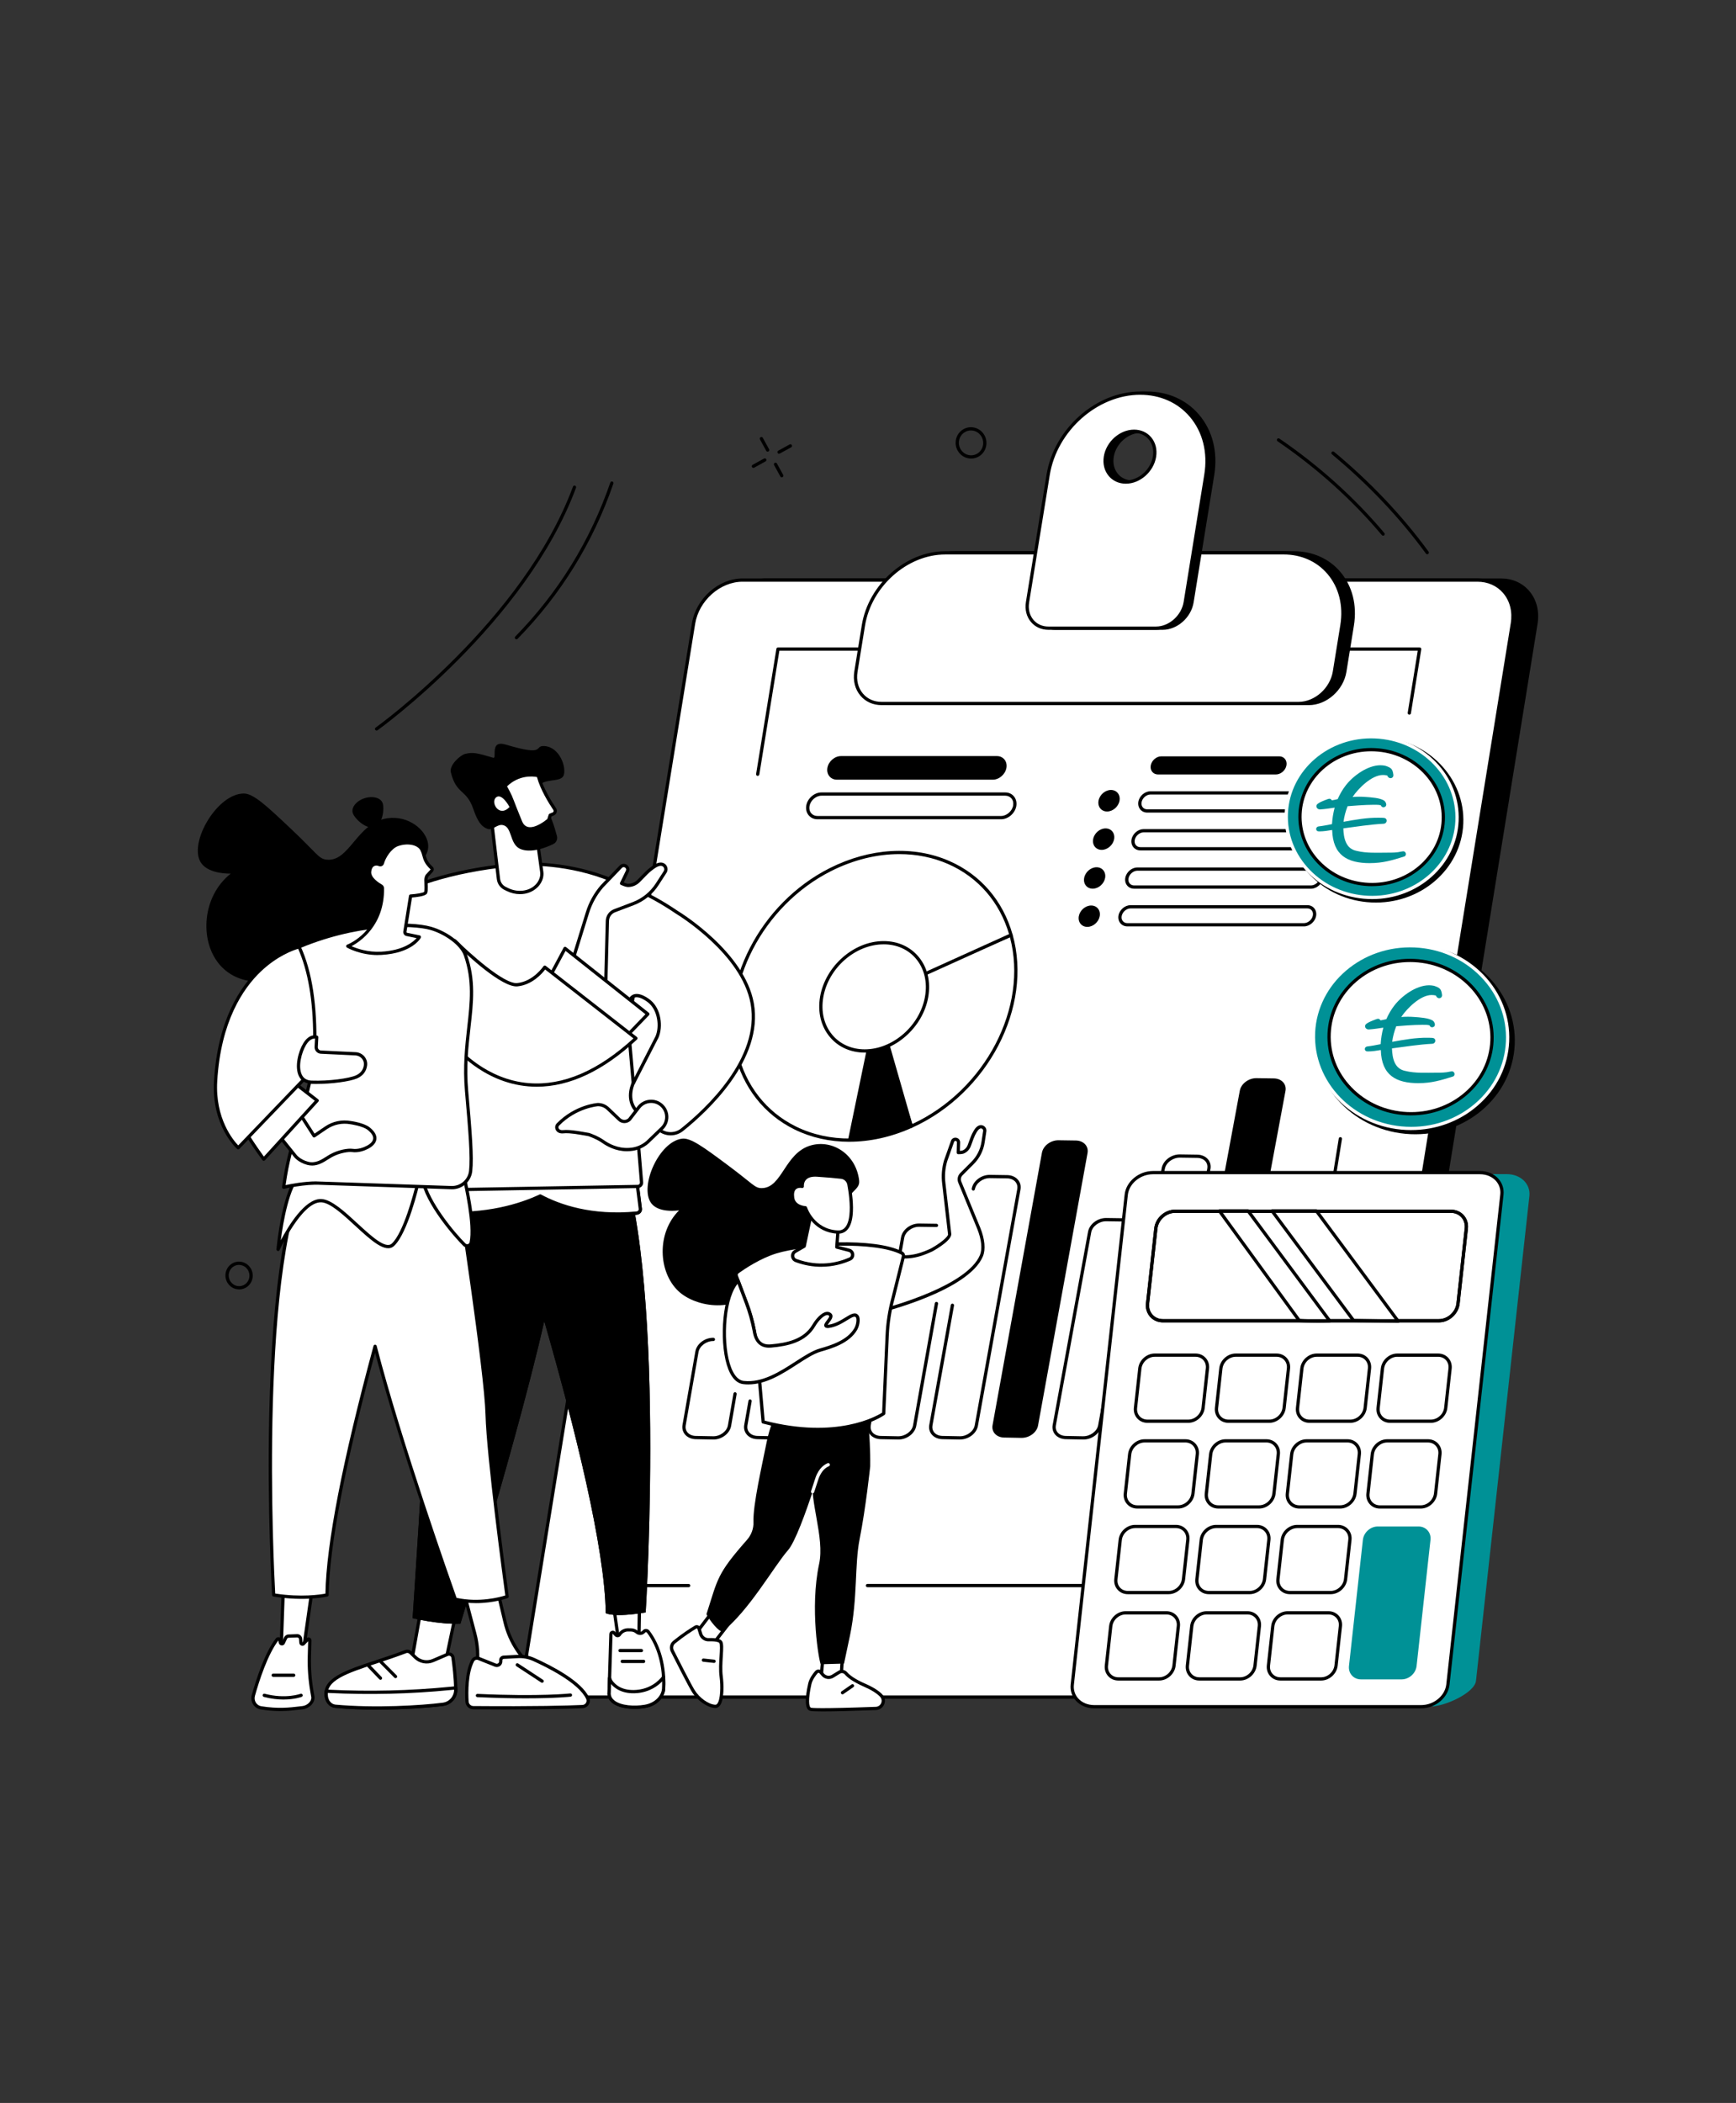 <svg xmlns="http://www.w3.org/2000/svg" id="Calque_1" viewBox="0 0 892 1080"><rect x="0" y="0" width="892" height="1080" fill="#333333" stroke="none"/><defs><style>.cls-1,.cls-2,.cls-3{stroke-width:0px;}.cls-2{fill:#fff;}.cls-3{fill:#009196;}</style></defs><g id="Childcare_expenses"><path class="cls-1" d="m771.26,297.91h-377.58c-11.91,0-23.19,9.99-25.18,22.32l-85.7,529c-2,12.33,6.04,22.32,17.95,22.32h377.58c11.91,0,23.19-9.99,25.18-22.32l85.7-529c2-12.33-6.04-22.32-17.95-22.32Z"></path><path class="cls-1" d="m678.33,872.39h-377.58c-5.82,0-10.97-2.29-14.52-6.46-3.78-4.44-5.29-10.42-4.26-16.83l85.7-529.01c2.06-12.69,13.72-23.02,26.01-23.02h377.58c5.82,0,10.98,2.29,14.52,6.46,3.78,4.44,5.29,10.42,4.26,16.83l-85.7,529.01c-2.06,12.69-13.72,23.02-26.01,23.02ZM393.68,298.75c-11.5,0-22.43,9.7-24.36,21.62l-85.7,529.01c-.96,5.92.42,11.41,3.88,15.48,3.22,3.79,7.93,5.87,13.25,5.87h377.58c11.5,0,22.43-9.7,24.36-21.62l85.7-529.01c.96-5.92-.42-11.41-3.88-15.48-3.22-3.79-7.93-5.87-13.25-5.87h-377.58Z"></path><path class="cls-2" d="m759.13,297.91h-377.58c-11.91,0-23.19,9.99-25.18,22.32l-85.7,529c-2,12.33,6.04,22.32,17.95,22.32h377.58c11.91,0,23.19-9.99,25.18-22.32l85.7-529c2-12.33-6.04-22.32-17.95-22.32Z"></path><path class="cls-1" d="m666.2,872.39h-377.58c-5.82,0-10.97-2.29-14.52-6.46-3.78-4.44-5.29-10.42-4.26-16.83l85.7-529.01c2.06-12.69,13.72-23.02,26.01-23.02h377.58c5.82,0,10.98,2.29,14.52,6.46,3.78,4.44,5.29,10.42,4.26,16.83l-85.7,529.01c-2.06,12.69-13.72,23.02-26.01,23.02ZM381.55,298.75c-11.5,0-22.43,9.7-24.36,21.62l-85.7,529.01c-.96,5.92.42,11.41,3.88,15.48,3.22,3.79,7.93,5.87,13.25,5.87h377.58c11.5,0,22.43-9.7,24.36-21.62l85.7-529.01c.96-5.92-.42-11.41-3.88-15.48-3.22-3.79-7.93-5.87-13.25-5.87h-377.58Z"></path><path class="cls-1" d="m389.33,398.46s-.09,0-.13-.01c-.46-.07-.76-.5-.69-.96l10.42-64.29c.07-.4.41-.7.82-.7h329.71c.24,0,.48.11.64.29.16.19.23.43.19.68l-5.32,32.85c-.07.46-.5.76-.96.69-.46-.07-.76-.5-.69-.96l5.16-31.88h-328.02l-10.3,63.59c-.07.41-.42.7-.82.7Z"></path><path class="cls-1" d="m651.54,815.14h-205.82c-.46,0-.84-.37-.84-.84s.37-.84.84-.84h205.11l37.06-228.77c.07-.46.49-.77.96-.69.46.07.76.5.69.96l-37.17,229.47c-.07.4-.42.7-.82.7Z"></path><path class="cls-1" d="m353.84,815.14h-32.01c-.24,0-.48-.11-.64-.29-.16-.19-.23-.43-.19-.68l11.02-68.05c.07-.46.5-.76.96-.69.46.07.76.5.69.96l-10.87,67.08h31.03c.46,0,.84.37.84.84s-.37.84-.84.84Z"></path><path class="cls-1" d="m672.52,361.3h-214.24c-8.73,0-14.63-7.33-13.16-16.37l3.84-23.72c3.34-20.59,22.17-37.28,42.06-37.28h173.83c19.89,0,33.32,16.69,29.98,37.28l-3.84,23.72c-1.46,9.04-9.73,16.37-18.47,16.37Z"></path><path class="cls-1" d="m672.52,362.13h-214.24c-4.33,0-8.17-1.71-10.82-4.82-2.82-3.31-3.94-7.76-3.17-12.52l3.84-23.72c3.39-20.94,22.63-37.98,42.89-37.98h173.83c9.55,0,18.01,3.76,23.83,10.59,6.21,7.3,8.69,17.12,6.98,27.66l-3.84,23.72c-1.53,9.41-10.18,17.07-19.29,17.07Zm-181.5-77.37c-19.47,0-37.97,16.41-41.24,36.58l-3.84,23.72c-.69,4.27.3,8.24,2.79,11.17,2.32,2.73,5.71,4.23,9.55,4.23h214.24c8.33,0,16.24-7.03,17.64-15.67l3.84-23.72c1.63-10.05-.72-19.39-6.6-26.31-5.49-6.45-13.5-10.01-22.55-10.01h-173.83Z"></path><path class="cls-2" d="m667.19,361.3h-214.24c-8.73,0-14.63-7.33-13.16-16.37l3.84-23.72c3.34-20.59,22.17-37.28,42.06-37.28h173.83c19.89,0,33.32,16.69,29.98,37.28l-3.84,23.72c-1.46,9.04-9.73,16.37-18.47,16.37Z"></path><path class="cls-1" d="m667.2,362.13h-214.24c-4.33,0-8.17-1.71-10.82-4.82-2.82-3.31-3.94-7.76-3.17-12.52l3.84-23.72c3.39-20.94,22.63-37.98,42.89-37.98h173.83c9.55,0,18.01,3.76,23.83,10.59,6.21,7.3,8.69,17.12,6.98,27.66l-3.84,23.72c-1.52,9.41-10.18,17.07-19.29,17.07Zm-181.5-77.37c-19.47,0-37.97,16.41-41.24,36.58l-3.84,23.72c-.69,4.27.3,8.24,2.79,11.17,2.32,2.73,5.71,4.23,9.55,4.23h214.24c8.33,0,16.24-7.03,17.64-15.67l3.84-23.72c1.63-10.05-.72-19.39-6.6-26.31-5.49-6.45-13.5-10.01-22.55-10.01h-173.83Z"></path><path class="cls-1" d="m589.34,201.9c-22.38,0-43.57,18.78-47.32,41.95l-10.6,65.41c-1.2,7.38,3.61,13.36,10.74,13.36h55.25c7.13,0,13.87-5.98,15.07-13.36l10.6-65.41c3.75-23.17-11.35-41.95-33.73-41.95Zm-7.4,45.67c-6.96,0-11.66-5.84-10.49-13.05,1.17-7.21,7.76-13.05,14.72-13.05s11.66,5.84,10.49,13.05c-1.17,7.21-7.76,13.05-14.72,13.05Z"></path><path class="cls-1" d="m597.41,323.45h-55.25c-3.58,0-6.76-1.41-8.94-3.98-2.33-2.74-3.26-6.41-2.62-10.34l10.6-65.41c3.81-23.52,25.41-42.65,48.15-42.65,10.72,0,20.21,4.22,26.73,11.88,6.97,8.18,9.75,19.21,7.83,31.03l-10.6,65.41c-1.26,7.75-8.39,14.06-15.89,14.06Zm-8.07-120.71c-21.96,0-42.82,18.5-46.5,41.24l-10.6,65.41c-.56,3.44.24,6.63,2.24,8.99,1.86,2.19,4.59,3.4,7.67,3.4h55.25c6.72,0,13.11-5.68,14.24-12.65l10.6-65.41c1.84-11.33-.81-21.88-7.45-29.68-6.2-7.28-15.24-11.29-25.46-11.29Zm-7.4,45.67c-3.51,0-6.61-1.38-8.75-3.9-2.28-2.68-3.19-6.27-2.57-10.12,1.23-7.58,8.2-13.75,15.55-13.75,3.51,0,6.61,1.39,8.75,3.9,2.28,2.68,3.19,6.27,2.57,10.12-1.23,7.58-8.2,13.75-15.55,13.75Zm4.23-26.1c-6.56,0-12.8,5.54-13.9,12.35-.54,3.36.23,6.47,2.19,8.77,1.82,2.13,4.47,3.31,7.48,3.31,6.56,0,12.8-5.54,13.9-12.35.54-3.36-.23-6.47-2.19-8.77-1.82-2.14-4.47-3.31-7.48-3.31Z"></path><path class="cls-2" d="m585.89,201.9c-22.38,0-43.57,18.78-47.32,41.95l-10.6,65.41c-1.19,7.38,3.61,13.36,10.74,13.36h55.25c7.13,0,13.87-5.98,15.07-13.36l10.6-65.41c3.75-23.17-11.35-41.95-33.73-41.95Zm-7.4,45.67c-6.96,0-11.66-5.84-10.49-13.05,1.17-7.21,7.76-13.05,14.72-13.05s11.66,5.84,10.5,13.05c-1.17,7.21-7.76,13.05-14.72,13.05Z"></path><path class="cls-1" d="m593.96,323.45h-55.25c-3.58,0-6.76-1.41-8.94-3.98-2.33-2.74-3.26-6.41-2.62-10.34l10.6-65.41c3.81-23.52,25.41-42.65,48.15-42.65,10.71,0,20.21,4.22,26.73,11.88,6.97,8.19,9.75,19.21,7.83,31.03l-10.6,65.41c-1.26,7.75-8.39,14.06-15.89,14.06Zm-8.07-120.71c-21.96,0-42.82,18.5-46.5,41.24l-10.6,65.41c-.56,3.44.24,6.63,2.24,8.99,1.86,2.19,4.59,3.4,7.67,3.4h55.25c6.72,0,13.11-5.68,14.24-12.65l10.6-65.41c1.84-11.33-.81-21.88-7.45-29.68-6.2-7.28-15.24-11.29-25.45-11.29Zm-7.4,45.67c-3.51,0-6.61-1.39-8.75-3.9-2.28-2.68-3.19-6.27-2.57-10.12,1.23-7.58,8.2-13.75,15.55-13.75,3.51,0,6.61,1.39,8.75,3.9,2.28,2.68,3.19,6.27,2.57,10.12-1.23,7.58-8.2,13.75-15.55,13.75Zm4.23-26.1c-6.56,0-12.8,5.54-13.9,12.35-.54,3.36.23,6.47,2.19,8.77,1.82,2.14,4.47,3.31,7.48,3.31,6.56,0,12.8-5.54,13.9-12.35.54-3.36-.23-6.47-2.19-8.77-1.82-2.14-4.47-3.31-7.48-3.31Z"></path><path class="cls-2" d="m519.48,480.19c10.43,36.89-12.57,80.83-51.25,98.24l-21.14-66.52,72.4-31.73Z"></path><path class="cls-1" d="m468.23,579.27c-.12,0-.23-.02-.34-.07-.22-.1-.38-.28-.46-.51l-21.14-66.52c-.13-.41.07-.85.46-1.02l72.4-31.73c.22-.1.47-.09.69,0,.22.1.38.3.45.53,10.5,37.15-12.7,81.67-51.71,99.23-.11.05-.23.07-.34.07Zm-20.12-66.89l20.63,64.9c37.45-17.35,59.76-60.01,50.19-95.94l-70.82,31.04Z"></path><path class="cls-2" d="m519.48,480.19c-10.77-38.09-52.91-53.71-92.85-33.57-35.58,17.94-56.69,59-48.4,93.87,9.25,38.9,50.29,55.82,89.99,37.94l-18.04-62.85c-.57-1.99.66-4.36,2.75-5.31l66.54-30.08Z"></path><path class="cls-1" d="m436.35,586.38c-9.94,0-19.53-2.11-28.13-6.34-15.65-7.7-26.59-21.67-30.79-39.35-8.36-35.14,13.09-76.79,48.83-94.81,20.7-10.44,43.16-11.77,61.63-3.65,16,7.03,27.51,20.43,32.39,37.73.11.4-.08.82-.46.99l-66.54,30.08c-1.72.78-2.75,2.72-2.29,4.32l18.04,62.85c.12.4-.08.82-.46.99-10.62,4.78-21.62,7.18-32.22,7.18Zm25.76-147.74c-11.56,0-23.61,2.93-35.1,8.73-35.08,17.69-56.15,58.51-47.96,92.93,4.09,17.18,14.71,30.76,29.91,38.24,17.13,8.42,38.33,8.21,58.27-.57l-17.84-62.16c-.69-2.41.72-5.17,3.21-6.3l65.88-29.79c-4.86-16.47-15.94-29.23-31.26-35.96-7.79-3.42-16.31-5.12-25.11-5.12Z"></path><path class="cls-1" d="m468.23,578.44l-18.04-62.85-14.48,69.97c10.47.1,21.54-2.17,32.52-7.11Z"></path><path class="cls-2" d="m476.13,511.99c-2.7,15.34-16.93,27.76-31.79,27.76s-24.77-12.42-22.11-27.76c2.66-15.37,16.9-27.84,31.81-27.84s24.8,12.48,22.1,27.84Z"></path><path class="cls-1" d="m444.33,540.58c-7.21,0-13.57-2.83-17.9-7.98-4.61-5.48-6.4-12.85-5.04-20.75,2.72-15.73,17.36-28.54,32.63-28.54,7.23,0,13.59,2.84,17.92,8,4.62,5.5,6.39,12.89,5,20.82-2.76,15.69-17.39,28.45-32.62,28.45Zm9.69-55.6c-14.5,0-28.4,12.18-30.99,27.15-1.28,7.41.38,14.3,4.67,19.39,4.01,4.76,9.91,7.39,16.62,7.39,14.45,0,28.35-12.14,30.97-27.07,1.31-7.43-.34-14.34-4.63-19.46-4.01-4.78-9.92-7.41-16.64-7.41Z"></path><path class="cls-2" d="m377.7,715.84c-1.06,6.11-2.09,12.03-2.83,16.29-.62,3.55-4.44,6.4-8.47,6.32l-8.92-.17c-3.92-.07-6.57-2.89-5.97-6.34l6.6-37.73c.62-3.55,4.42-6.4,8.45-6.34l11.14,27.96Z"></path><path class="cls-1" d="m366.56,739.29c-.06,0-.11,0-.17,0l-8.92-.17c-2.26-.04-4.28-.94-5.54-2.47-1.11-1.35-1.55-3.07-1.24-4.85l6.6-37.73c.68-3.9,4.77-7.03,9.15-7.03.04,0,.09,0,.13,0,.46,0,.83.39.82.85,0,.46-.42.86-.85.82-3.55-.04-7.07,2.53-7.62,5.65l-6.6,37.73c-.23,1.29.09,2.54.88,3.5.95,1.15,2.51,1.83,4.28,1.86l8.92.17c3.6.09,7.09-2.51,7.63-5.63l2.83-16.29c.08-.45.51-.76.97-.68.45.08.76.51.68.97l-2.83,16.29c-.68,3.9-4.76,7.02-9.14,7.02Z"></path><path class="cls-2" d="m391.65,683.91l2.38-13.57c.62-3.56,4.44-6.42,8.47-6.36l8.87.13c3.94.06,6.62,2.89,6.01,6.36-2.45,13.97-8.34,47.53-10.81,61.66-.62,3.55-4.45,6.39-8.48,6.32l-8.92-.17c-3.92-.07-6.57-2.89-5.96-6.33l2.18-12.42,6.26-35.62Z"></path><path class="cls-1" d="m398.25,739.29c-.06,0-.11,0-.17,0l-8.92-.17c-2.26-.04-4.28-.94-5.53-2.47-1.11-1.35-1.55-3.07-1.23-4.85l2.18-12.42c.08-.45.51-.75.97-.68.45.08.76.51.68.97l-2.18,12.42c-.23,1.29.09,2.53.88,3.5.94,1.15,2.5,1.82,4.28,1.86l8.92.17c3.59.06,7.09-2.51,7.64-5.63l10.81-61.66c.23-1.31-.09-2.56-.89-3.53-.95-1.15-2.52-1.83-4.31-1.85l-8.87-.13s-.07,0-.11,0c-3.55,0-6.99,2.58-7.53,5.67l-2.38,13.57c-.08.45-.51.75-.97.68-.45-.08-.76-.51-.68-.97l2.38-13.57c.69-3.95,4.85-7.1,9.31-7.05l8.87.13c2.27.03,4.3.93,5.57,2.46,1.12,1.35,1.56,3.09,1.25,4.88l-10.81,61.66c-.68,3.9-4.76,7.01-9.15,7.01Z"></path><path class="cls-2" d="m429.78,738.45l-8.92-.17c-3.92-.07-6.56-2.89-5.95-6.34l8.68-48.88c.63-3.55,4.45-6.41,8.48-6.35l8.87.13c3.94.06,6.61,2.89,5.99,6.36-2.08,11.76-6.55,37.02-8.66,48.92-.63,3.55-4.46,6.4-8.49,6.32Z"></path><path class="cls-2" d="m481.17,669.41c-4.17,23.36-9.03,50.56-11.2,62.72-.63,3.55-4.47,6.39-8.5,6.32l-8.93-.17c-3.92-.07-6.56-2.89-5.94-6.33l17.19-96.37c.64-3.57,4.47-6.44,8.51-6.39l8.88.13-.02,40.09Z"></path><path class="cls-1" d="m461.63,739.29c-.06,0-.11,0-.17,0l-8.93-.17c-2.26-.04-4.27-.94-5.53-2.46-1.11-1.35-1.54-3.07-1.22-4.85l17.19-96.37c.7-3.93,4.82-7.07,9.21-7.07.05,0,.09,0,.14,0l8.88.13c.46,0,.83.39.82.85,0,.46-.38.82-.84.82h-.01l-8.88-.13s-.07,0-.11,0c-3.56,0-7.01,2.59-7.57,5.7l-17.19,96.37c-.23,1.29.08,2.53.87,3.5.94,1.15,2.5,1.82,4.27,1.85l8.93.17c3.61.04,7.1-2.51,7.66-5.63l11.2-62.71c.08-.45.51-.76.97-.68.45.08.76.51.68.97l-11.2,62.71c-.69,3.9-4.79,7.01-9.17,7.01Z"></path><path class="cls-2" d="m500.12,610.61c.64-3.58,4.49-6.46,8.53-6.4l8.89.13c3.95.06,6.62,2.9,5.99,6.4-4.06,22.52-17.78,98.69-21.86,121.38-.64,3.55-4.48,6.4-8.51,6.32l-8.93-.17c-3.92-.07-6.55-2.89-5.93-6.33l11.08-61.61,10.74-59.73Z"></path><path class="cls-1" d="m493.32,739.29c-.06,0-.11,0-.17,0l-8.93-.17c-2.26-.04-4.27-.94-5.52-2.46-1.1-1.35-1.54-3.07-1.22-4.85l11.08-61.61c.08-.45.52-.75.97-.67.45.08.76.52.67.97l-11.08,61.61c-.23,1.29.07,2.53.86,3.49.94,1.14,2.49,1.82,4.26,1.85l8.93.17c3.58.07,7.11-2.51,7.67-5.64l21.86-121.38c.24-1.32-.08-2.58-.88-3.56-.95-1.15-2.52-1.83-4.3-1.86l-8.89-.13s-.07,0-.11,0c-3.57,0-7.03,2.6-7.59,5.71-.08.45-.52.76-.97.67-.45-.08-.76-.52-.67-.97.71-3.93,4.83-7.09,9.23-7.09.05,0,.09,0,.14,0l8.89.13c2.28.03,4.31.93,5.57,2.47,1.12,1.36,1.56,3.11,1.23,4.92l-21.86,121.38c-.7,3.9-4.8,7.01-9.18,7.01Z"></path><path class="cls-1" d="m524.85,738.45l-8.93-.17c-3.91-.07-6.55-2.89-5.92-6.33l25.37-139.94c.65-3.59,4.5-6.47,8.55-6.41l8.9.13c3.96.06,6.62,2.91,5.99,6.41-4.51,24.8-20.9,115.04-25.44,139.98-.64,3.55-4.49,6.4-8.52,6.32Z"></path><path class="cls-2" d="m556.54,738.45l-8.92-.17c-3.92-.07-6.54-2.89-5.91-6.33l18.17-99.21c.65-3.57,4.5-6.45,8.54-6.39l8.88.13c3.95.06,6.61,2.9,5.97,6.39-3.6,19.63-14.56,79.46-18.19,99.25-.65,3.55-4.5,6.4-8.53,6.32Z"></path><path class="cls-1" d="m556.7,739.29c-.06,0-.11,0-.17,0l-8.92-.17c-2.26-.04-4.27-.94-5.52-2.46-1.1-1.35-1.53-3.07-1.2-4.85l18.17-99.21c.72-3.93,4.85-7.07,9.24-7.07.05,0,.09,0,.14,0l8.88.13c2.27.03,4.3.93,5.56,2.46,1.12,1.36,1.55,3.11,1.22,4.91l-18.19,99.25c-.71,3.89-4.82,7.01-9.19,7.01Zm-.14-1.67c3.58.04,7.12-2.51,7.69-5.64l18.19-99.25c.24-1.31-.07-2.58-.87-3.55-.95-1.15-2.51-1.83-4.29-1.85l-8.88-.13s-.07,0-.11,0c-3.56,0-7.03,2.59-7.6,5.7l-18.17,99.21c-.24,1.29.07,2.53.85,3.5.93,1.14,2.49,1.82,4.25,1.85l8.92.17Z"></path><path class="cls-2" d="m588.23,738.45l-8.93-.17c-3.91-.07-6.54-2.89-5.9-6.33l24.33-131.86c.66-3.58,4.52-6.47,8.57-6.41l8.89.13c3.96.06,6.61,2.91,5.96,6.41-4.41,23.83-19.95,107.93-24.39,131.9-.66,3.55-4.51,6.39-8.54,6.32Z"></path><path class="cls-1" d="m588.38,739.29c-.06,0-.11,0-.17,0l-8.93-.17c-2.26-.04-4.27-.94-5.51-2.46-1.1-1.35-1.53-3.07-1.2-4.85l24.33-131.86c.73-3.94,4.87-7.09,9.27-7.09.04,0,.09,0,.13,0l8.89.13c2.27.03,4.3.93,5.56,2.47,1.12,1.37,1.55,3.12,1.22,4.93l-24.39,131.9c-.72,3.89-4.83,7-9.2,7Zm-.14-1.67s.09,0,.14,0c3.55,0,7-2.55,7.56-5.64l24.39-131.9c.24-1.32-.06-2.59-.87-3.57-.94-1.15-2.51-1.83-4.29-1.86l-8.89-.13s-.07,0-.11,0c-3.57,0-7.05,2.6-7.63,5.73l-24.33,131.86c-.24,1.29.06,2.53.85,3.49.93,1.14,2.48,1.82,4.25,1.85l8.93.17Z"></path><path class="cls-1" d="m619.92,738.45l-8.93-.17c-3.91-.07-6.53-2.88-5.89-6.33l31.94-171.8c.67-3.6,4.54-6.5,8.6-6.44l8.91.13c3.96.06,6.62,2.92,5.96,6.44-5.3,28.41-26.73,143.35-32.04,171.84-.66,3.55-4.52,6.4-8.55,6.32Z"></path><path class="cls-2" d="m680.52,416.48h-91.04c-2.51,0-4.19-2.09-3.73-4.65.46-2.56,2.9-4.65,5.41-4.65h91.08c2.52,0,4.18,2.09,3.71,4.65-.48,2.56-2.92,4.65-5.44,4.65Z"></path><path class="cls-1" d="m680.52,417.32h-91.04c-1.44,0-2.71-.57-3.58-1.61-.89-1.06-1.24-2.53-.97-4.02.53-2.94,3.33-5.33,6.24-5.33h91.08c1.44,0,2.71.57,3.57,1.61.89,1.07,1.23,2.53.96,4.02-.55,2.94-3.36,5.33-6.26,5.33Zm-89.35-9.29c-2.1,0-4.2,1.81-4.59,3.96-.18,1.02.03,1.96.61,2.65.54.65,1.36,1.01,2.3,1.01h91.04c2.1,0,4.22-1.81,4.62-3.96.19-1.02-.02-1.96-.6-2.65-.54-.65-1.35-1.01-2.29-1.01h-91.08Z"></path><path class="cls-1" d="m655.57,397.74h-60.55c-2.52,0-4.2-2.09-3.73-4.65.46-2.56,2.9-4.66,5.42-4.66h60.58c2.52,0,4.19,2.1,3.72,4.66-.47,2.56-2.92,4.65-5.44,4.65Z"></path><path class="cls-2" d="m676.9,435.91h-90.94c-2.51,0-4.19-2.09-3.73-4.64.46-2.55,2.89-4.64,5.41-4.64h90.98c2.51,0,4.18,2.09,3.7,4.64-.48,2.55-2.92,4.64-5.43,4.64Z"></path><path class="cls-1" d="m676.9,436.74h-90.94c-1.44,0-2.71-.57-3.58-1.61-.89-1.06-1.24-2.52-.97-4.01.53-2.94,3.32-5.32,6.23-5.32h90.98c1.44,0,2.71.57,3.57,1.61.88,1.06,1.23,2.53.95,4.01-.55,2.93-3.35,5.32-6.25,5.32Zm-89.26-9.27c-2.1,0-4.2,1.81-4.59,3.95-.18,1.01.03,1.95.61,2.64.54.65,1.36,1.01,2.3,1.01h90.94c2.1,0,4.21-1.81,4.61-3.95.19-1.01-.02-1.95-.6-2.64-.54-.65-1.35-1.01-2.29-1.01h-90.98Z"></path><path class="cls-2" d="m673.6,455.58h-90.84c-2.51,0-4.18-2.08-3.72-4.63.46-2.54,2.89-4.63,5.4-4.63h90.89c2.51,0,4.18,2.08,3.7,4.63-.47,2.54-2.92,4.63-5.42,4.63Z"></path><path class="cls-1" d="m673.6,456.41h-90.84c-1.44,0-2.71-.57-3.58-1.61-.89-1.06-1.24-2.52-.97-4,.53-2.93,3.32-5.31,6.22-5.31h90.89c1.44,0,2.71.57,3.57,1.61.88,1.06,1.23,2.52.95,4.01-.55,2.93-3.35,5.31-6.24,5.31Zm-89.16-9.25c-2.1,0-4.19,1.8-4.58,3.94-.18,1.01.03,1.94.61,2.63.54.65,1.36,1.01,2.29,1.01h90.84c2.1,0,4.2-1.81,4.6-3.94.19-1.01-.02-1.94-.59-2.63-.54-.65-1.35-1.01-2.28-1.01h-90.89Z"></path><path class="cls-2" d="m669.99,474.92h-90.74c-2.51,0-4.18-2.08-3.72-4.62.46-2.54,2.89-4.62,5.39-4.62h90.79c2.51,0,4.17,2.08,3.7,4.62-.47,2.54-2.91,4.62-5.42,4.62Z"></path><path class="cls-1" d="m669.99,475.76h-90.74c-1.44,0-2.71-.57-3.57-1.61-.88-1.06-1.24-2.51-.97-3.99.53-2.93,3.32-5.3,6.22-5.3h90.79c1.44,0,2.71.57,3.57,1.61.88,1.06,1.23,2.52.95,4-.54,2.92-3.34,5.3-6.24,5.3Zm-89.07-9.23c-2.09,0-4.19,1.8-4.57,3.93-.18,1,.03,1.94.61,2.62.54.65,1.36,1.01,2.29,1.01h90.74c2.09,0,4.2-1.8,4.59-3.93.19-1.01-.02-1.94-.59-2.62-.54-.65-1.35-1.01-2.28-1.01h-90.79Z"></path><path class="cls-1" d="m575.24,411.23c-.55,3.05-3.41,5.53-6.39,5.53s-4.94-2.47-4.4-5.53c.55-3.05,3.41-5.53,6.39-5.53s4.95,2.48,4.4,5.53Z"></path><path class="cls-1" d="m572.46,430.96c-.55,3.05-3.41,5.51-6.38,5.51s-4.94-2.47-4.39-5.51c.55-3.05,3.4-5.52,6.38-5.52s4.94,2.47,4.39,5.52Z"></path><path class="cls-1" d="m567.83,450.9c-.55,3.04-3.4,5.5-6.37,5.5s-4.94-2.46-4.39-5.5c.55-3.04,3.4-5.51,6.37-5.51s4.94,2.47,4.39,5.51Z"></path><path class="cls-1" d="m565.06,470.53c-.55,3.03-3.4,5.49-6.36,5.49s-4.93-2.46-4.38-5.49c.55-3.03,3.39-5.49,6.36-5.49s4.93,2.46,4.38,5.49Z"></path><path class="cls-1" d="m510.09,400.43h-80.04c-3.28,0-5.49-2.73-4.92-6.06.57-3.34,3.73-6.07,7.01-6.07h80.09c3.28,0,5.48,2.73,4.89,6.07-.59,3.34-3.76,6.06-7.03,6.06Z"></path><path class="cls-2" d="m514.35,419.92h-94.32c-3.28,0-5.49-2.72-4.92-6.05.57-3.33,3.72-6.06,7-6.06h94.39c3.28,0,5.48,2.73,4.89,6.06-.59,3.33-3.75,6.05-7.03,6.05Z"></path><path class="cls-1" d="m514.35,420.75h-94.32c-1.8,0-3.39-.71-4.49-2.01-1.13-1.35-1.58-3.13-1.26-5.02.64-3.72,4.15-6.75,7.82-6.75h94.39c1.8,0,3.39.71,4.48,2.01,1.11,1.33,1.56,3.16,1.23,5.03-.66,3.72-4.18,6.74-7.85,6.74Zm-92.24-12.11c-2.85,0-5.68,2.46-6.17,5.36-.24,1.4.07,2.7.89,3.66.77.91,1.91,1.41,3.21,1.41h94.32c2.85,0,5.69-2.46,6.21-5.36.25-1.4-.06-2.7-.87-3.66-.76-.91-1.9-1.41-3.2-1.41h-94.39Z"></path><path class="cls-3" d="m774.27,603h-172.17c-7.07,0-13.36,5.03-14.04,11.24l-27.44,248.97c-.68,6.21,4.49,11.24,11.57,11.24l163.12,1.91c7.07,0,22.41-6.94,23.09-13.15l27.44-248.97c.68-6.21-4.5-11.24-11.57-11.24Z"></path><path class="cls-2" d="m760.46,602.22h-168.01c-6.9,0-13.06,5.08-13.75,11.35l-27.73,251.59c-.69,6.27,4.34,11.35,11.24,11.35h168.01c6.9,0,13.06-5.08,13.75-11.35l27.73-251.59c.69-6.27-4.34-11.35-11.24-11.35Z"></path><path class="cls-1" d="m730.22,877.35h-168.01c-3.74,0-7.18-1.45-9.44-3.97-2.04-2.28-2.97-5.23-2.63-8.31l27.73-251.59c.73-6.67,7.27-12.1,14.58-12.1h168.01c3.74,0,7.18,1.45,9.44,3.97,2.04,2.28,2.97,5.23,2.63,8.31l-27.73,251.59c-.74,6.67-7.28,12.1-14.58,12.1Zm-137.78-274.3c-6.48,0-12.27,4.76-12.92,10.61l-27.73,251.59c-.29,2.6.5,5.09,2.22,7.01,1.95,2.17,4.93,3.42,8.2,3.42h168.01c6.48,0,12.27-4.76,12.92-10.61l27.73-251.59c.29-2.6-.5-5.09-2.22-7.01-1.95-2.17-4.93-3.42-8.2-3.42h-168.01Z"></path><path class="cls-1" d="m605.31,774.76h-20.94c-2.08,0-3.95-.81-5.27-2.29-1.33-1.48-1.93-3.45-1.7-5.53l2.22-20.16c.46-4.21,4.28-7.63,8.49-7.63h20.94c2.08,0,3.95.81,5.27,2.29,1.33,1.48,1.93,3.44,1.7,5.53l-2.22,20.16c-.46,4.21-4.27,7.63-8.49,7.63Zm-17.2-33.94c-3.39,0-6.46,2.76-6.83,6.14l-2.22,20.16c-.18,1.61.28,3.11,1.29,4.23,1,1.12,2.43,1.73,4.03,1.73h20.94c3.39,0,6.46-2.76,6.83-6.15l2.22-20.16c.18-1.61-.28-3.11-1.29-4.23-1-1.12-2.43-1.73-4.03-1.73h-20.94Z"></path><path class="cls-1" d="m600.46,818.73h-20.94c-2.08,0-3.95-.81-5.27-2.29-1.33-1.48-1.93-3.44-1.7-5.53l2.22-20.16c.46-4.21,4.27-7.63,8.49-7.63h20.94c2.08,0,3.95.81,5.27,2.29,1.33,1.48,1.93,3.45,1.7,5.53l-2.22,20.16c-.46,4.21-4.27,7.63-8.49,7.63Zm-17.2-33.94c-3.39,0-6.46,2.76-6.83,6.14l-2.22,20.16c-.18,1.61.28,3.11,1.28,4.23,1,1.12,2.43,1.73,4.03,1.73h20.94c3.39,0,6.46-2.76,6.83-6.15l2.22-20.16c.18-1.61-.28-3.11-1.28-4.23-1-1.12-2.43-1.73-4.03-1.73h-20.94Z"></path><path class="cls-1" d="m595.58,863.07h-20.94c-2.08,0-3.95-.81-5.27-2.29-1.33-1.48-1.93-3.45-1.7-5.53l2.22-20.16c.46-4.21,4.27-7.63,8.49-7.63h20.94c2.08,0,3.95.81,5.27,2.29,1.33,1.48,1.93,3.45,1.7,5.53l-2.22,20.16c-.46,4.21-4.27,7.63-8.49,7.63Zm-17.2-33.94c-3.39,0-6.46,2.76-6.83,6.15l-2.22,20.16c-.18,1.61.28,3.11,1.29,4.23,1,1.12,2.43,1.73,4.03,1.73h20.94c3.39,0,6.46-2.76,6.83-6.15l2.22-20.16c.18-1.61-.28-3.11-1.29-4.23-1-1.12-2.43-1.73-4.03-1.73h-20.94Z"></path><path class="cls-1" d="m646.94,774.76h-20.94c-2.08,0-3.95-.81-5.27-2.29-1.33-1.48-1.93-3.45-1.7-5.53l2.22-20.16c.46-4.21,4.28-7.63,8.49-7.63h20.94c2.08,0,3.95.81,5.27,2.29,1.33,1.48,1.93,3.45,1.7,5.53l-2.22,20.16c-.46,4.21-4.27,7.63-8.49,7.63Zm-17.2-33.94c-3.39,0-6.46,2.76-6.83,6.14l-2.22,20.16c-.18,1.61.28,3.11,1.29,4.23,1,1.12,2.43,1.73,4.03,1.73h20.94c3.39,0,6.46-2.76,6.83-6.15l2.22-20.16c.18-1.61-.28-3.11-1.29-4.23-1-1.12-2.43-1.73-4.03-1.73h-20.94Z"></path><path class="cls-1" d="m642.09,818.73h-20.94c-2.08,0-3.95-.81-5.27-2.29-1.33-1.48-1.93-3.44-1.7-5.53l2.22-20.16c.46-4.21,4.27-7.63,8.49-7.63h20.94c2.08,0,3.95.81,5.27,2.29,1.33,1.48,1.93,3.44,1.7,5.53l-2.22,20.16c-.46,4.21-4.27,7.63-8.49,7.63Zm-17.2-33.94c-3.39,0-6.46,2.76-6.83,6.14l-2.22,20.16c-.18,1.61.28,3.11,1.28,4.23,1,1.12,2.43,1.73,4.03,1.73h20.94c3.39,0,6.46-2.76,6.83-6.15l2.22-20.16c.18-1.61-.28-3.11-1.29-4.23-1-1.12-2.43-1.73-4.03-1.73h-20.94Z"></path><path class="cls-1" d="m637.21,863.07h-20.94c-2.08,0-3.95-.81-5.27-2.29-1.33-1.48-1.93-3.45-1.7-5.53l2.22-20.16c.46-4.21,4.27-7.63,8.49-7.63h20.94c2.08,0,3.95.81,5.27,2.29,1.33,1.48,1.93,3.45,1.7,5.53l-2.22,20.16c-.46,4.21-4.27,7.63-8.49,7.63Zm-17.2-33.94c-3.39,0-6.46,2.76-6.83,6.15l-2.22,20.16c-.18,1.61.28,3.11,1.29,4.23,1,1.12,2.43,1.73,4.03,1.73h20.94c3.39,0,6.46-2.76,6.83-6.15l2.22-20.16c.18-1.61-.28-3.11-1.29-4.23-1-1.12-2.43-1.73-4.03-1.73h-20.94Z"></path><path class="cls-1" d="m688.57,774.76h-20.94c-2.08,0-3.95-.81-5.27-2.29-1.33-1.48-1.93-3.45-1.7-5.53l2.22-20.16c.46-4.21,4.27-7.63,8.49-7.63h20.94c2.08,0,3.95.81,5.27,2.29,1.33,1.48,1.93,3.45,1.7,5.53l-2.22,20.16c-.46,4.21-4.27,7.63-8.49,7.63Zm-17.2-33.94c-3.39,0-6.46,2.76-6.83,6.14l-2.22,20.16c-.18,1.61.28,3.11,1.29,4.23,1,1.12,2.43,1.73,4.03,1.73h20.94c3.39,0,6.46-2.76,6.83-6.15l2.22-20.16c.18-1.61-.28-3.11-1.29-4.23-1-1.12-2.43-1.73-4.03-1.73h-20.94Z"></path><path class="cls-1" d="m683.73,818.73h-20.94c-2.08,0-3.95-.81-5.27-2.29-1.33-1.48-1.93-3.45-1.7-5.53l2.22-20.16c.46-4.21,4.27-7.63,8.49-7.63h20.94c2.08,0,3.95.81,5.27,2.29,1.33,1.48,1.93,3.44,1.7,5.53l-2.22,20.16c-.46,4.21-4.27,7.63-8.49,7.63Zm-17.2-33.94c-3.39,0-6.46,2.76-6.83,6.14l-2.22,20.16c-.18,1.61.28,3.11,1.29,4.23,1,1.12,2.43,1.73,4.03,1.73h20.94c3.39,0,6.46-2.76,6.83-6.15l2.22-20.16c.18-1.61-.28-3.11-1.29-4.23-1-1.12-2.43-1.73-4.03-1.73h-20.94Z"></path><path class="cls-1" d="m678.84,863.07h-20.94c-2.08,0-3.95-.81-5.27-2.29-1.33-1.48-1.93-3.45-1.7-5.53l2.22-20.16c.46-4.21,4.27-7.63,8.49-7.63h20.94c2.08,0,3.95.81,5.27,2.29,1.33,1.48,1.93,3.45,1.7,5.53l-2.22,20.16c-.46,4.21-4.27,7.63-8.49,7.63Zm-17.2-33.94c-3.39,0-6.46,2.76-6.83,6.15l-2.22,20.16c-.18,1.61.28,3.11,1.29,4.23,1,1.12,2.43,1.73,4.03,1.73h20.94c3.39,0,6.46-2.76,6.83-6.15l2.22-20.16c.18-1.61-.28-3.11-1.29-4.23-1-1.12-2.43-1.73-4.03-1.73h-20.94Z"></path><path class="cls-1" d="m729.98,774.76h-20.94c-2.08,0-3.95-.81-5.27-2.29-1.33-1.48-1.93-3.45-1.7-5.53l2.22-20.16c.46-4.21,4.27-7.63,8.49-7.63h20.94c2.08,0,3.95.81,5.27,2.29,1.33,1.48,1.93,3.45,1.7,5.53l-2.22,20.16c-.46,4.21-4.27,7.63-8.49,7.63Zm-17.2-33.94c-3.39,0-6.46,2.76-6.83,6.15l-2.22,20.16c-.18,1.61.28,3.11,1.29,4.23,1,1.12,2.43,1.73,4.03,1.73h20.94c3.39,0,6.46-2.76,6.83-6.15l2.22-20.16c.18-1.61-.28-3.11-1.29-4.23-1-1.12-2.43-1.73-4.03-1.73h-20.94Z"></path><path class="cls-1" d="m610.53,730.73h-20.94c-2.08,0-3.95-.81-5.27-2.29-1.33-1.48-1.93-3.45-1.7-5.53l2.22-20.16c.46-4.21,4.27-7.63,8.49-7.63h20.94c2.08,0,3.95.81,5.27,2.29,1.33,1.48,1.93,3.45,1.7,5.53l-2.22,20.16c-.46,4.21-4.27,7.63-8.49,7.63Zm-17.2-33.94c-3.39,0-6.46,2.76-6.83,6.15l-2.22,20.16c-.18,1.61.28,3.11,1.29,4.23,1,1.12,2.43,1.73,4.03,1.73h20.94c3.39,0,6.46-2.76,6.83-6.15l2.22-20.16c.18-1.61-.28-3.11-1.29-4.23-1-1.12-2.43-1.73-4.03-1.73h-20.94Z"></path><path class="cls-1" d="m652.16,730.73h-20.94c-2.08,0-3.95-.81-5.27-2.29-1.33-1.48-1.93-3.45-1.7-5.53l2.22-20.16c.46-4.21,4.27-7.63,8.49-7.63h20.94c2.08,0,3.95.81,5.27,2.29,1.33,1.48,1.93,3.45,1.7,5.53l-2.22,20.16c-.46,4.21-4.27,7.63-8.49,7.63Zm-17.2-33.94c-3.39,0-6.46,2.76-6.83,6.15l-2.22,20.16c-.18,1.61.28,3.11,1.29,4.23,1,1.12,2.43,1.73,4.03,1.73h20.94c3.39,0,6.46-2.76,6.83-6.15l2.22-20.16c.18-1.61-.28-3.11-1.29-4.23-1-1.12-2.43-1.73-4.03-1.73h-20.94Z"></path><path class="cls-1" d="m693.79,730.73h-20.94c-2.08,0-3.95-.81-5.27-2.29-1.33-1.48-1.93-3.45-1.7-5.53l2.22-20.16c.46-4.21,4.27-7.63,8.49-7.63h20.94c2.08,0,3.95.81,5.27,2.29,1.33,1.48,1.93,3.45,1.7,5.53l-2.22,20.16c-.46,4.21-4.27,7.63-8.49,7.63Zm-17.2-33.94c-3.39,0-6.46,2.76-6.83,6.15l-2.22,20.16c-.18,1.61.28,3.11,1.29,4.23,1,1.12,2.43,1.73,4.03,1.73h20.94c3.39,0,6.46-2.76,6.83-6.15l2.22-20.16c.18-1.61-.28-3.11-1.29-4.23-1-1.12-2.43-1.73-4.03-1.73h-20.94Z"></path><path class="cls-1" d="m735.2,730.73h-20.94c-2.08,0-3.95-.81-5.27-2.29-1.33-1.48-1.93-3.44-1.7-5.53l2.22-20.16c.46-4.21,4.27-7.63,8.49-7.63h20.94c2.08,0,3.95.81,5.27,2.29,1.33,1.48,1.93,3.45,1.7,5.53l-2.22,20.16c-.46,4.21-4.27,7.63-8.49,7.63Zm-17.2-33.94c-3.39,0-6.46,2.76-6.83,6.15l-2.22,20.16c-.18,1.61.28,3.11,1.29,4.23,1,1.12,2.43,1.73,4.03,1.73h20.94c3.39,0,6.46-2.76,6.83-6.14l2.22-20.16c.18-1.61-.28-3.11-1.29-4.23-1-1.12-2.43-1.73-4.03-1.73h-20.94Z"></path><path class="cls-3" d="m720.22,862.47h-20.94c-3.81,0-6.56-3.08-6.14-6.89l7.14-64.74c.42-3.8,3.85-6.89,7.66-6.89h20.94c3.81,0,6.56,3.08,6.14,6.89l-7.14,64.74c-.42,3.8-3.85,6.89-7.66,6.89Z"></path><path class="cls-2" d="m739.33,678.3h-141.78c-4.9,0-8.44-3.97-7.9-8.86l4.25-38.52c.54-4.89,4.95-8.86,9.85-8.86h141.78c4.9,0,8.44,3.97,7.9,8.86l-4.25,38.52c-.54,4.89-4.95,8.86-9.85,8.86Z"></path><path class="cls-1" d="m739.33,679.14h-141.78c-2.61,0-4.95-1.02-6.6-2.86-1.66-1.85-2.42-4.31-2.13-6.92l4.25-38.52c.58-5.29,5.38-9.6,10.68-9.6h141.78c2.61,0,4.95,1.02,6.6,2.86,1.66,1.85,2.42,4.31,2.13,6.92l-4.25,38.52c-.58,5.29-5.38,9.6-10.68,9.6Zm-135.58-56.24c-4.48,0-8.53,3.64-9.02,8.11l-4.25,38.52c-.23,2.13.37,4.13,1.71,5.63,1.33,1.49,3.23,2.3,5.36,2.3h141.78c4.48,0,8.53-3.64,9.02-8.11l4.25-38.52c.23-2.13-.37-4.13-1.71-5.63-1.33-1.49-3.23-2.3-5.36-2.3h-141.78Z"></path><polygon class="cls-2" points="676.4 621.89 718.41 678.54 695.46 678.15 653.6 621.89 676.4 621.89"></polygon><path class="cls-1" d="m718.41,679.38h-.01l-22.95-.39c-.26,0-.5-.13-.66-.34l-41.85-56.27c-.19-.25-.22-.59-.08-.87.14-.28.43-.46.75-.46h22.79c.26,0,.51.13.67.34l42.01,56.66c.19.26.22.6.07.88-.14.28-.43.45-.74.45Zm-22.53-2.05l20.85.35-40.75-54.96h-20.71l40.62,54.6Z"></path><path class="cls-2" d="m641.31,621.89l41.91,56.48c-8.38.43-15.68-.21-15.68-.21l-40.98-56.27h14.75Z"></path><path class="cls-1" d="m677.27,679.35c-5.59,0-9.75-.36-9.8-.36-.24-.02-.46-.15-.6-.34l-40.98-56.27c-.19-.25-.21-.59-.07-.87.14-.28.43-.46.74-.46h14.75c.26,0,.51.13.67.34l41.91,56.48c.18.25.22.58.08.85-.13.28-.41.46-.71.48-2.09.11-4.12.15-5.99.15Zm-9.28-2c1.47.11,7.11.49,13.62.25l-40.72-54.88h-12.69l39.79,54.63Z"></path><path class="cls-1" d="m739.33,679.14h-141.78c-2.61,0-4.95-1.02-6.6-2.86-1.66-1.85-2.42-4.31-2.13-6.92l4.25-38.52c.58-5.29,5.38-9.6,10.68-9.6h141.78c2.61,0,4.95,1.02,6.6,2.86,1.66,1.85,2.42,4.31,2.13,6.92l-4.25,38.52c-.58,5.29-5.38,9.6-10.68,9.6Zm-135.58-56.24c-4.48,0-8.53,3.64-9.02,8.11l-4.25,38.52c-.23,2.13.37,4.13,1.71,5.63,1.33,1.49,3.23,2.3,5.36,2.3h141.78c4.48,0,8.53-3.64,9.02-8.11l4.25-38.52c.23-2.13-.37-4.13-1.71-5.63-1.33-1.49-3.23-2.3-5.36-2.3h-141.78Z"></path><polygon class="cls-2" points="235.99 820.19 227.98 858.09 210.39 859.36 217.89 817.63 235.99 820.19"></polygon><path class="cls-1" d="m210.39,860.2c-.24,0-.46-.1-.62-.28-.17-.19-.25-.45-.2-.71l7.5-41.73c.08-.44.49-.74.94-.68l18.1,2.56c.23.03.43.16.57.35.13.19.18.43.13.65l-8,37.9c-.08.36-.39.63-.76.66l-17.6,1.27s-.04,0-.06,0Zm8.18-41.62l-7.16,39.88,15.9-1.15,7.69-36.41-16.42-2.32Z"></path><path class="cls-2" d="m232.76,851.27c.51,3.65,1.34,10.42,1.41,16.5.04,3.81-2.8,7.03-6.56,7.52-10.63,1.37-34.75,2.87-55.29,1-1.41-.13-3.89-1.16-4.59-4.69-2.33-11.86,18.19-14.77,40.68-23.37.88-.34,1.88-.14,2.56.52l2.42,2.36c2.43,2.36,6.03,3.03,9.13,1.7l7.38-3.16c1.26-.54,2.68.27,2.87,1.63Z"></path><path class="cls-1" d="m193.71,878c-7.13,0-14.5-.25-21.48-.89-2.01-.18-4.61-1.7-5.33-5.36-1.92-9.8,10.41-13.87,26.02-19.03,4.88-1.61,9.93-3.28,15.18-5.28,1.19-.45,2.53-.18,3.44.7l2.43,2.36c2.19,2.13,5.42,2.73,8.22,1.53l7.38-3.16c.84-.36,1.77-.31,2.56.14.8.45,1.33,1.23,1.46,2.14h0c.5,3.56,1.35,10.45,1.42,16.6.05,4.22-3.09,7.81-7.29,8.35-7.3.94-20.19,1.89-34,1.89Zm15.56-29.1c-.19,0-.39.03-.57.11-5.29,2.02-10.35,3.69-15.25,5.31-15.41,5.09-26.55,8.76-24.91,17.12.7,3.55,3.32,3.97,3.84,4.02,20.37,1.86,44.12.42,55.11-1,3.37-.43,5.87-3.3,5.84-6.68-.07-6.06-.91-12.87-1.4-16.39-.06-.39-.28-.73-.62-.92-.33-.19-.73-.21-1.09-.06l-7.38,3.16c-3.43,1.47-7.37.73-10.05-1.87l-2.43-2.36c-.3-.29-.7-.45-1.1-.45Z"></path><path class="cls-2" d="m234.15,866.86s.01.62.02.91c.04,3.81-2.8,7.03-6.56,7.52-10.63,1.37-34.75,2.87-55.29,1-1.41-.13-3.89-1.16-4.59-4.69-.21-1.08-.08-3.03-.08-3.03l1.46.07c20.76,1.03,41.57.53,62.25-1.5l2.8-.27Z"></path><path class="cls-1" d="m193.71,878c-7.13,0-14.5-.25-21.48-.89-2.01-.18-4.61-1.7-5.33-5.36-.23-1.18-.1-3.17-.1-3.25.03-.46.42-.81.87-.78l1.46.07c20.65,1.02,41.55.52,62.13-1.5l2.8-.27c.23-.02.46.05.64.21.17.15.28.38.28.61,0,0,.01.62.02.92.05,4.22-3.09,7.81-7.29,8.35-7.3.94-20.19,1.89-34,1.89Zm-25.27-8.57c-.01.65,0,1.48.1,2,.7,3.55,3.32,3.97,3.84,4.02,20.37,1.86,44.12.42,55.11-1,3.37-.43,5.87-3.3,5.84-6.68h0s-1.9.18-1.9.18c-20.66,2.03-41.65,2.53-62.38,1.5l-.62-.03Z"></path><path class="cls-1" d="m203.24,861.86c-.21,0-.43-.08-.59-.25l-7.89-7.94c-.33-.33-.32-.86,0-1.18.33-.33.86-.32,1.18,0l7.89,7.94c.33.33.32.86,0,1.18-.16.16-.38.24-.59.24Z"></path><path class="cls-1" d="m195.49,862.69c-.22,0-.44-.09-.6-.26l-6.31-6.59c-.32-.33-.31-.86.03-1.18.33-.32.86-.31,1.18.03l6.31,6.59c.32.33.31.86-.03,1.18-.16.15-.37.23-.58.23Z"></path><polygon class="cls-2" points="313.26 810.39 317.99 843.82 328.24 843.82 328.81 810.94 313.26 810.39"></polygon><path class="cls-1" d="m328.24,844.65h-10.24c-.42,0-.77-.31-.83-.72l-4.73-33.42c-.03-.24.04-.49.21-.68.17-.18.4-.3.65-.28l15.55.55c.46.02.81.39.81.85l-.57,32.87c0,.46-.38.82-.84.82Zm-9.52-1.67h8.7l.54-31.23-13.73-.49,4.49,31.72Z"></path><path class="cls-2" d="m331.28,876.35c6.08-1.01,9.51-5.4,9.7-9.18.56-11.25-2.4-21.94-7.94-29.19-.6-.79-1.81-.72-2.35.12l-.15.13c-.96.87-2.38.81-3.36-.03-.81-.69-1.85-1.11-2.97-1.12l-1.55-.02c-1.74-.02-3.45.95-4.36,2.41-.42.68-1.4.71-1.92.12l-.88-.99c-.6-.58-1.59-.17-1.61.66l-.95,30.77c.46,6.02,10.37,7.64,18.33,6.33Z"></path><path class="cls-1" d="m326.08,877.6c-4.3,0-8.7-.84-11.39-2.95-1.56-1.23-2.43-2.76-2.57-4.56,0-.03,0-.06,0-.09l.95-30.77c.02-.72.45-1.34,1.12-1.61.66-.27,1.4-.13,1.91.37l.92,1.04c.09.1.22.15.34.14.08,0,.18-.04.25-.14,1.07-1.71,3.02-2.8,5-2.8.03,0,.05,0,.08,0l1.55.02c1.28.02,2.52.49,3.5,1.32.69.59,1.64.61,2.25.04l.07-.07c.41-.57,1.05-.93,1.76-.96.73-.03,1.44.3,1.89.88,5.72,7.49,8.67,18.33,8.11,29.74-.2,4.13-3.84,8.88-10.39,9.96-1.67.28-3.5.43-5.34.43Zm5.21-1.26h0,0Zm-17.49-6.35c.11,1.3.76,2.42,1.93,3.34,3.45,2.7,10.23,3.05,15.43,2.19,5.68-.94,8.83-4.94,9-8.4.55-11.02-2.28-21.46-7.76-28.65-.16-.21-.37-.22-.49-.23-.1,0-.33.04-.49.28-.04.06-.09.12-.14.17l-.15.13c-1.25,1.14-3.13,1.14-4.47,0-.68-.58-1.54-.91-2.44-.92l-1.55-.02c-1.41-.03-2.87.79-3.64,2.01-.33.53-.89.87-1.52.93-.65.05-1.3-.2-1.73-.69l-.87-.98s0,0-.03,0c-.01,0-.03,0-.06.01-.07.03-.07.09-.08.11l-.95,30.72Z"></path><path class="cls-2" d="m313.21,861.79c.17.67.45,1.32.86,1.88,1.37,1.92,5.11,5.68,13.09,5.03,9.46-.77,13.79-7.4,13.79-7.4.11,1.93.12,3.89.03,5.86-.19,3.78-3.61,8.18-9.7,9.18-7.96,1.32-17.87-.3-18.33-6.33l.25-8.23Z"></path><path class="cls-1" d="m326.08,877.6c-4.3,0-8.7-.84-11.39-2.95-1.56-1.23-2.43-2.76-2.57-4.56,0-.03,0-.06,0-.09l.25-8.23c.01-.42.33-.76.74-.8.41-.05.8.22.9.62.16.61.4,1.15.73,1.61,1.43,2.01,4.94,5.29,12.34,4.68,8.95-.73,13.12-6.96,13.16-7.02.2-.3.57-.44.91-.35.35.09.6.4.62.76.12,1.97.13,3.97.03,5.96-.2,4.13-3.84,8.88-10.39,9.96-1.67.28-3.5.43-5.34.43Zm-12.28-7.6c.11,1.3.76,2.42,1.93,3.34,3.45,2.7,10.23,3.05,15.43,2.19,5.68-.94,8.83-4.94,9-8.4.06-1.2.08-2.41.06-3.61-2.03,2.12-6.25,5.47-12.97,6.02-7.55.61-11.55-2.62-13.28-4.65l-.16,5.12Z"></path><path class="cls-1" d="m330.71,854.09h-10.99c-.46,0-.84-.37-.84-.84s.37-.84.84-.84h10.99c.46,0,.84.37.84.84s-.37.84-.84.84Z"></path><path class="cls-1" d="m329.57,848.52h-10.99c-.46,0-.84-.37-.84-.84s.37-.84.84-.84h10.99c.46,0,.84.37.84.84s-.37.84-.84.84Z"></path><path class="cls-1" d="m235.02,590.49s-15.71,102.05-16.33,126.42c-.62,24.37-6.68,114.12-6.68,114.12,0,0,13.1,3.28,24.57,2.87,0,0,45.51-148.01,48.98-188.04,3.47-40.04-8.12-58.36-8.12-58.36l-42.41,3Z"></path><path class="cls-1" d="m250.39,584.14s59.98,177.84,60.86,244.31c0,0,3.65,2.42,20.52-.36,0,0,12.16-196.46-19.02-247.59l-62.36,3.63Z"></path><path class="cls-1" d="m312.75,580.51l-62.36,3.63s.61,1.82,1.71,5.15l-17.08,1.21s-15.71,102.05-16.33,126.42c-.62,24.37-6.68,114.12-6.68,114.12,0,0,13.1,3.28,24.57,2.87,0,0,29.91-97.26,43.08-155.42,15.37,53.41,31.14,116.13,31.59,149.98,0,0,3.65,2.42,20.52-.36,0,0,12.16-196.46-19.02-247.59Z"></path><path class="cls-2" d="m268.11,607.86s20.14,18.9,59.06,15.14c1.13-.11,1.99-1.07,1.84-2.2l-1.91-15.12-58.98,2.18Z"></path><path class="cls-1" d="m317.19,624.32c-32.35,0-49.46-15.68-49.65-15.85-.25-.23-.33-.59-.21-.9.12-.32.41-.53.75-.54l58.98-2.18c.45-.04.81.3.86.73l1.91,15.12c.09.74-.11,1.48-.58,2.06-.48.61-1.22,1-2.01,1.08-3.5.34-6.86.49-10.06.49Zm-46.83-15.71c5.56,4.22,24.87,16.62,56.73,13.55.35-.03.66-.2.87-.46.13-.16.27-.43.23-.81l-1.82-14.36-56.01,2.07Z"></path><path class="cls-2" d="m287.43,608.54s-21.44,16.97-61.52,14.43c-.8-.05-1.39-.77-1.29-1.56l1.99-15.72,60.82,2.85Z"></path><path class="cls-2" d="m329.01,620.8l-1.91-15.12-56.3,2.08-44.18-2.07-1.99,15.72c-.1.79.49,1.51,1.29,1.56,24.29,1.54,41.72-4.08,51.69-8.75,9.52,5.09,26.13,11.04,49.57,8.78,1.13-.11,1.99-1.07,1.84-2.2Z"></path><path class="cls-1" d="m317.04,624.33c-17.87,0-31.05-4.74-39.46-9.18-10.45,4.83-27.81,10.17-51.72,8.65-.61-.04-1.18-.33-1.57-.8-.39-.47-.57-1.09-.49-1.7l1.99-15.72c.05-.43.41-.77.87-.73l44.18,2.07,56.23-2.08c.45-.04.81.3.86.73l1.91,15.12c.09.74-.11,1.48-.58,2.06-.48.61-1.22,1-2.01,1.08-3.56.34-6.96.5-10.21.5Zm-39.44-10.95c.14,0,.27.03.39.1,9.7,5.19,26.08,10.9,49.09,8.68.35-.03.66-.2.87-.46.13-.16.27-.43.23-.81l-1.82-14.36-55.54,2.05-43.48-2.04-1.89,14.96c-.03.21.07.35.12.42.06.07.18.19.39.2,23.85,1.51,41.05-3.88,51.29-8.67.11-.05.23-.08.35-.08Z"></path><path class="cls-2" d="m386.51,515.36c-4.62-25.93-37.49-46.09-38.74-46.85-15.51-10.51-26.06-13.94-37.78-18.19-21.13-7.65-41.64-7-47.83-6.13-14.37,1.48-74.28,7.56-97.35,49.14-17.46,31.45,58.93,28.83,58.93,28.83,2.25-.09,4.28-1.07,5.76-2.6,1.25,4.82,1.51,10.3.68,18.24-2.16,20.5-5.93,63.24-6.68,71.84-.07.82.58,1.51,1.4,1.5l102.84-1.81c1.12-.02,1.99-.98,1.9-2.11-.43-5.33-1.65-20.28-3.07-37.18l12.07,10.06c3.41,2.84,8.35,2.88,11.81.11,12.88-10.3,41.12-36.49,36.07-64.84Zm-48.92,17.15l-12.19,23.8c-.84-9.84-1.7-19.65-2.46-28.05-.45-4.91-.12-9.76.73-14.45.18-.58.48-1.11.91-1.53,3.21-3.09,9.19,2.08,9.19,2.08,4.84,4.04,6.18,12.64,3.82,18.16Z"></path><path class="cls-1" d="m224.86,611.97c-.62,0-1.21-.26-1.62-.7-.43-.46-.64-1.08-.58-1.7.74-8.4,4.52-51.32,6.68-71.85.72-6.88.62-12.08-.34-16.6-1.51,1.14-3.32,1.8-5.23,1.88-2.07.07-50.67,1.55-60.62-14.71-2.65-4.32-2.34-9.49.92-15.36,10.61-19.11,36.2-43.21,97.92-49.55,6.3-.89,27.14-1.49,48.28,6.16l2.4.87c10.82,3.89,21.04,7.57,35.57,17.41,1.37.83,34.41,21.16,39.09,47.4,5.15,28.9-23.72,55.53-36.37,65.64-3.77,3.01-9.18,2.96-12.87-.12l-10.53-8.78c1.35,16.08,2.49,30.08,2.91,35.19.06.77-.2,1.53-.71,2.1-.51.57-1.25.9-2.01.91l-102.84,1.81h-.04Zm4.63-93.24c.07,0,.14,0,.21.03.29.08.52.31.6.6,1.3,5.04,1.52,10.76.7,18.54-2.16,20.51-5.94,63.43-6.68,71.82-.02.21.08.35.14.42.06.07.21.2.41.17l102.84-1.81c.31,0,.59-.13.8-.36.21-.23.31-.53.29-.84-.43-5.33-1.65-20.28-3.07-37.18-.03-.34.15-.66.45-.81.3-.16.66-.12.92.1l12.07,10.06c3.09,2.57,7.61,2.61,10.76.1,12.42-9.92,40.76-36.03,35.77-64.04-4.55-25.54-36.97-45.45-38.35-46.28-14.39-9.75-24.51-13.39-35.23-17.25l-2.41-.87c-20.82-7.54-41.3-6.95-47.43-6.08-.01,0-.1.01-.11.01-61,6.27-86.22,29.94-96.63,48.7-2.94,5.3-3.26,9.9-.96,13.68,9.45,15.43,58.63,13.93,59.13,13.91,1.96-.08,3.8-.91,5.18-2.34.16-.17.38-.26.6-.26Zm95.91,38.42c-.05,0-.11,0-.16-.02-.37-.07-.64-.38-.67-.75-.94-10.97-1.76-20.4-2.46-28.05-.43-4.7-.18-9.63.74-14.68,0-.04.01-.07.03-.1.24-.76.62-1.39,1.13-1.88,3.72-3.57,10.05,1.81,10.32,2.05,5.39,4.5,6.44,13.52,4.04,19.12,0,.02-.02.03-.02.05l-12.19,23.8c-.14.28-.43.45-.74.45Zm-.92-43.13c-.88,4.88-1.12,9.64-.71,14.17.63,6.96,1.38,15.42,2.21,25.16l10.85-21.18c2.11-4.95,1.15-13.2-3.6-17.16-.07-.06-5.49-4.6-8.08-2.12-.3.29-.53.67-.68,1.13Zm13.11,18.5h0,0Z"></path><path class="cls-2" d="m339.9,567.64c-3.49-3.08-8.86-2.57-11.7,1.12l-4.7,6.1c-1.47,1.48-3.85,1.49-5.33.02l-5.72-5.43c-1.38-1.37-3.24-2.15-5.19-2.16,0,0-11.3.74-20.58,10.22-1.32,1.35-.43,4.12,2.82,3.72,2.6-.32,7.31.46,8.97.75l4.05.7s4.28,1.42,7.4,3.64c3.12,2.23,7.8,4.4,13.32,4.06l.43-.03c3.3-.21,6.44-1.49,8.95-3.67l7.51-7.22c3.38-3.25,3.27-8.71-.25-11.82Z"></path><path class="cls-1" d="m322.1,591.24c-5.79,0-10.37-2.62-12.66-4.25-2.79-1.99-6.62-3.34-7.13-3.51l-3.98-.69c-5.07-.88-7.54-.89-8.73-.74-1.87.23-3.37-.44-4.03-1.78-.56-1.12-.35-2.47.52-3.35,9.4-9.6,20.65-10.44,21.12-10.47,2.24.01,4.28.87,5.83,2.4l5.7,5.42c.57.56,1.3.87,2.08.87h.01c.77,0,1.49-.3,2.04-.84l4.66-6.06c1.52-1.97,3.71-3.18,6.19-3.42,2.48-.24,4.86.54,6.72,2.19,1.85,1.64,2.94,3.99,2.99,6.46.05,2.47-.94,4.87-2.72,6.58l-7.51,7.22c-2.66,2.31-6.02,3.68-9.48,3.9l-.43.03c-.41.03-.81.04-1.2.04Zm-31.18-10.93c1.88,0,4.5.28,7.69.83l4.05.7s.08.02.12.03c.18.06,4.44,1.48,7.63,3.75,2.27,1.62,6.94,4.26,12.78,3.9l.43-.03c3.1-.19,6.1-1.42,8.46-3.46l7.48-7.19c1.47-1.41,2.25-3.31,2.21-5.34-.04-2.04-.91-3.9-2.43-5.25-1.51-1.34-3.45-1.97-5.46-1.78-2.01.19-3.79,1.18-5.02,2.78l-4.7,6.1s-.04.05-.07.08c-.87.88-2.02,1.36-3.25,1.37h-.02c-1.22,0-2.37-.48-3.24-1.34l-5.7-5.42c-1.25-1.24-2.88-1.92-4.62-1.93-.05,0-11.04.84-19.98,9.97-.37.38-.45.96-.21,1.44.34.69,1.19,1,2.33.86.43-.05.94-.08,1.52-.08Z"></path><path class="cls-2" d="m236.52,810.76l7.43,28.17c1.48,5.63,1.88,11.49,1.15,17.27l-1.49,11.9,37.52-6.12-4.85-3.57c-8.42-6.2-14.36-15.19-16.78-25.36l-6.46-27.18-16.53,4.89Z"></path><path class="cls-1" d="m243.61,868.94c-.21,0-.42-.08-.58-.23-.19-.18-.28-.44-.25-.7l1.49-11.9c.71-5.7.33-11.4-1.13-16.96l-7.43-28.17c-.12-.44.14-.89.57-1.01l16.53-4.89c.22-.06.46-.04.66.08.2.11.34.31.39.53l6.46,27.18c2.37,9.97,8.22,18.81,16.46,24.88l4.85,3.57c.27.2.4.54.32.87-.08.33-.35.57-.68.63l-37.52,6.12s-.09.01-.13.01Zm-6.08-57.61l7.22,27.39c1.52,5.76,1.91,11.68,1.18,17.59l-1.35,10.79,34.46-5.62-3.25-2.39c-8.57-6.31-14.64-15.49-17.1-25.84l-6.25-26.32-14.91,4.41Z"></path><path class="cls-2" d="m239.96,873.92c-.28-4.97-.35-14.88,2.89-21.08.58-1.11,1.91-1.58,3.07-1.12l8.59,3.43c1.33.53,2.78-.45,2.78-1.88v-.59c0-.83.65-1.52,1.48-1.56l7.4-.39c2.76-.14,5.51.38,8.03,1.51,7.65,3.43,23.89,11.53,27.77,19.99.88,1.92-.55,4.12-2.67,4.22-6.71.3-23.67.83-56.1.56-1.73-.01-3.14-1.36-3.24-3.09Z"></path><path class="cls-1" d="m260.63,877.92c-5.24,0-11.03-.02-17.43-.08-2.16-.02-3.95-1.72-4.07-3.88-.3-5.32-.32-15.2,2.99-21.52.78-1.49,2.55-2.13,4.12-1.51l8.59,3.43c.37.15.78.11,1.11-.12.33-.23.52-.59.52-.99v-.59c0-1.28,1-2.33,2.27-2.4l7.4-.39c2.87-.15,5.78.4,8.42,1.58,8.85,3.97,24.29,11.9,28.19,20.41.53,1.15.45,2.43-.22,3.53-.68,1.12-1.87,1.82-3.17,1.88-5.81.26-17.81.63-38.72.63Zm-19.83-4.05c.07,1.28,1.13,2.29,2.41,2.3,31.9.27,48.82-.23,56.06-.55.75-.03,1.42-.44,1.82-1.08.37-.61.42-1.33.13-1.96-3.81-8.31-20.4-16.46-27.36-19.58-2.4-1.08-5.04-1.57-7.65-1.43l-7.4.39c-.39.02-.69.34-.69.73v.59c0,.95-.47,1.84-1.26,2.37-.79.53-1.79.64-2.67.29l-8.59-3.43c-.77-.31-1.64,0-2.02.73-3.12,5.97-3.09,15.5-2.8,20.65Z"></path><path class="cls-1" d="m270.12,872.21c-6.74,0-14.99-.16-24.84-.61-.46-.02-.82-.41-.8-.87.02-.46.42-.82.87-.8,32.45,1.48,47.51-.22,47.66-.23.45-.06.87.27.93.73.05.46-.27.87-.73.93-.1.01-7.54.85-23.09.85Z"></path><path class="cls-1" d="m278.56,864.23c-.16,0-.32-.04-.46-.14l-12.77-8.37c-.39-.25-.49-.77-.24-1.16.25-.38.77-.49,1.16-.24l12.77,8.37c.39.25.49.77.24,1.16-.16.24-.43.38-.7.38Z"></path><polygon class="cls-2" points="160.48 815.52 155.94 847.37 144.45 847.37 145.57 816.04 160.48 815.52"></polygon><path class="cls-1" d="m155.94,848.21h-11.48c-.23,0-.44-.09-.6-.26-.16-.16-.24-.38-.23-.61l1.12-31.33c.02-.44.37-.79.81-.81l14.9-.53c.24-.04.48.09.65.28.17.18.24.43.21.68l-4.54,31.85c-.06.41-.41.72-.83.72Zm-10.62-1.67h9.89l4.29-30.15-13.13.46-1.06,29.69Z"></path><path class="cls-2" d="m250.29,726.42c-.6-23.23-15.66-120.49-15.66-120.49l-16.31-1.15c1.02-3.17,1.58-4.91,1.58-4.91l-59.78-3.46c-29.88,48.73-19.52,222.67-19.52,222.67,16.17,2.64,27.42,0,27.42,0,.4-30.41,12.37-82.12,24.7-127.68,13.21,51.43,41.23,129.91,41.23,129.91,14.17,3.22,26.59-1.39,26.59-1.39,0,0-9.66-70.28-10.26-93.51Z"></path><path class="cls-1" d="m244.51,823.31c-3.32,0-6.95-.32-10.72-1.17-.28-.06-.51-.27-.6-.53-.27-.77-27.1-76.03-40.46-126.92-15.5,57.66-23.52,99.52-23.85,124.43,0,.38-.27.71-.64.8-.47.11-11.6,2.65-27.74.01-.39-.06-.68-.39-.7-.77-.03-.44-2.58-44.09-1.45-93.13,1.52-65.94,8.62-109.69,21.09-130.03.16-.26.46-.41.76-.4l59.78,3.46c.26.01.5.15.64.36.15.21.18.48.1.73,0,0-.45,1.37-1.26,3.89l15.25,1.07c.39.03.71.32.77.7.15.97,15.07,97.58,15.67,120.6.59,22.92,10.16,92.71,10.25,93.42.05.39-.17.76-.54.9-.38.14-7.13,2.59-16.34,2.59Zm-9.91-2.7c11.8,2.55,22.39-.4,25.04-1.24-1-7.34-9.61-71.14-10.18-92.92-.56-21.91-14.22-111.13-15.55-119.72l-15.65-1.1c-.26-.02-.49-.15-.63-.36-.14-.21-.18-.48-.1-.72.56-1.74.98-3.06,1.25-3.88l-58.2-3.37c-28.17,46.99-19.83,209.26-19.17,221.09,13.35,2.08,23.26.52,25.8.04.47-25.57,8.79-68.37,24.72-127.22.1-.36.43-.62.81-.62h0c.38,0,.71.26.8.63,12.54,48.83,38.79,123.03,41.06,129.4Z"></path><path class="cls-2" d="m155.5,877.02c-4.7.5-11.29,1.7-21.35.1-2.94-.47-4.8-3.43-3.99-6.3,2.13-7.56,6.58-21.53,12.22-28.84.41-.53,1.24-.39,1.46.25l.2,1.32c.12.79,1.19.94,1.53.22l1.24-2.63c.29-.49.8-.8,1.36-.86l4.36-.17c.92-.09,1.76.55,1.92,1.47l.15,2.07c.06.81,1.13,1.04,1.52.33l1.88-1.93c.38-.52,1.2-.24,1.18.41l-.22,8.28c-.16,5.98.27,11.96,1.3,17.86l.51,2.96c.27,2.73-2.54,5.18-5.27,5.48Z"></path><path class="cls-1" d="m144.05,878.75c-2.91,0-6.23-.21-10.03-.82-1.62-.26-3.07-1.21-3.96-2.6-.9-1.41-1.16-3.14-.71-4.75,2.16-7.7,6.65-21.72,12.36-29.13.37-.49.98-.73,1.59-.63.61.1,1.12.53,1.32,1.12.02.05.03.09.04.14l.2,1.31,1.19-2.64c.47-.78,1.21-1.26,2.04-1.33l4.41-.17c1.31-.13,2.54.82,2.77,2.16,0,.03,0,.06.01.08l.15,2.07c.04-.07.03-.14.09-.19l1.85-1.9c.39-.49,1.04-.68,1.64-.47.62.21,1.02.8,1.01,1.45l-.22,8.28c-.16,5.91.27,11.86,1.28,17.69l.51,2.96c.33,3.32-2.9,6.12-6,6.45-.59.06-1.22.14-1.87.22-2.61.31-5.77.69-9.67.69Zm-1.01-36.26c-5.54,7.18-9.94,20.96-12.07,28.54-.32,1.15-.14,2.39.51,3.4.64,1.01,1.64,1.66,2.81,1.85,8.67,1.39,14.78.65,19.23.12.66-.08,1.3-.15,1.9-.22,2.28-.24,4.75-2.29,4.53-4.56l-.51-2.9c-1.03-5.94-1.47-12-1.31-18.02l.21-7.81-1.55,1.59c-.37.57-1.04.85-1.72.71-.72-.16-1.24-.75-1.29-1.49l-.15-2.02c-.1-.46-.53-.79-1.01-.74l-4.41.17c-.25.03-.52.2-.68.45l-1.2,2.55c-.31.66-1,1.03-1.72.92-.72-.11-1.28-.66-1.39-1.38l-.18-1.16Z"></path><path class="cls-1" d="m145.71,872.83c-2.87,0-6.29-.34-10.13-1.35-.45-.12-.71-.57-.6-1.02.12-.45.57-.71,1.02-.6,10.78,2.83,18.34.06,18.41.03.43-.16.91.05,1.08.48.16.43-.05.91-.48,1.08-.22.08-3.69,1.37-9.3,1.37Z"></path><path class="cls-1" d="m150.91,861.19h-10.53c-.46,0-.84-.37-.84-.84s.37-.84.84-.84h10.53c.46,0,.84.37.84.84s-.37.84-.84.84Z"></path><path class="cls-1" d="m209.11,475.35c-3.21,18.46-21.96,38.28-40.82,35.66-3.08-.43-11.38-2.18-20.11-12.28-12.03,8.61-27.36,6.33-35.62-3.66-10.1-12.21-8.72-34.79,5.99-46.39-11.66-.1-14.79-4.58-15.72-6.35-5.46-10.41,8.96-34.76,22.41-34.8,4.96-.01,11.55,6.12,24.53,18.39,13.4,12.67,13.97,15.13,18.02,15.57,11.92,1.29,15.49-19.02,31.3-21.27,10.83-1.54,19.94,6.03,20.86,13.17.79,6.13-4.16,8.29-8.61,20.54-3.32,9.12-.75,12.93-2.23,21.41Z"></path><path class="cls-1" d="m196.65,412.55c.92,2.82,0,10.83-4.24,12.21-4.25,1.39-10.21-4.37-11.14-7.19s1.77-6.24,6.02-7.62c4.25-1.39,8.44-.22,9.36,2.61Z"></path><path class="cls-2" d="m238.29,603.77s6.03,24.25,3.83,34.4c-.35,1.62-2.34,2.22-3.52,1.06-5.41-5.31-19.61-22.1-21.46-33.92l21.14-1.53Z"></path><path class="cls-1" d="m240.06,640.66c-.75,0-1.47-.29-2.04-.84-4.07-4-19.69-21.55-21.7-34.39-.04-.23.03-.47.17-.65.15-.18.36-.3.59-.31l21.14-1.53c.41-.03.77.24.87.63.25,1,6.05,24.56,3.84,34.77-.23,1.06-.99,1.88-2.03,2.19-.28.09-.57.13-.86.13Zm-21.92-34.59c2.29,11.13,15.29,26.9,21.05,32.56.33.33.8.44,1.24.31.45-.13.78-.49.87-.95,1.93-8.9-2.72-29.34-3.66-33.33l-19.51,1.41Z"></path><path class="cls-2" d="m214.74,607.46s-5.89,25.47-12.87,31.83c-6.99,6.35-26.06-22.05-36.68-22.66-10.62-.61-22.3,25.01-22.3,25.01,0,0,2.96-32,11.7-38.78l60.16,4.6Z"></path><path class="cls-1" d="m142.88,642.47c-.07,0-.14,0-.21-.03-.39-.11-.65-.48-.62-.88.12-1.32,3.1-32.44,12.02-39.36.16-.13.37-.19.58-.17l60.16,4.6c.24.02.47.14.61.34.14.2.2.45.14.68-.24,1.05-6.03,25.8-13.12,32.26-4.35,3.95-11.88-2.98-19.85-10.32-6.33-5.83-12.87-11.86-17.45-12.12-.11,0-.23,0-.34,0-9.85,0-21.05,24.29-21.16,24.54-.14.3-.44.49-.76.49Zm21.94-26.69c.14,0,.28,0,.41.01,5.17.3,11.94,6.53,18.48,12.56,7.07,6.51,14.38,13.25,17.59,10.32,5.97-5.42,11.25-25.8,12.39-30.45l-58.85-4.5c-6.21,5.24-9.4,24.29-10.58,33.26,3.86-7.29,12.3-21.21,20.55-21.21Z"></path><path class="cls-2" d="m309.24,455.27l9.72-10.13c1.65-1.72,4.43.22,3.39,2.36l-2.99,6.18s2.04.95,3.05,1.01c2.22.14,4.36-.81,5.9-2.41,1.77-1.85,4.64-4.81,5.62-5.53,1.44-1.08,3.3-2.75,5.37-2.91h.06c2.15-.16,3.56,2.21,2.39,4.02l-4.06,6.28c-2.95,4.56-7.27,8.06-12.35,9.98l-9.54,3.62c-2.17.82-3.63,2.88-3.7,5.21l-.87,33.61-17.06-13.04,7.66-24.77c1.53-4.95,4.06-9.53,7.42-13.47Z"></path><path class="cls-1" d="m311.22,507.39c-.18,0-.36-.06-.51-.17l-17.06-13.04c-.28-.21-.39-.58-.29-.91l7.66-24.77c1.57-5.09,4.12-9.72,7.58-13.77.01-.01.02-.02.03-.04l9.72-10.13c1.02-1.06,2.57-1.22,3.78-.38,1.21.84,1.6,2.35.96,3.68l-2.61,5.39c.71.29,1.54.57,1.98.6,1.9.12,3.81-.67,5.24-2.16,2.07-2.16,4.74-4.89,5.72-5.63.2-.15.4-.31.62-.47,1.41-1.09,3.16-2.44,5.18-2.61,1.37-.1,2.62.54,3.29,1.68.67,1.13.65,2.53-.07,3.63l-4.06,6.28c-3.07,4.74-7.48,8.31-12.76,10.31l-9.54,3.62c-1.87.71-3.1,2.45-3.16,4.45l-.87,33.61c0,.31-.19.6-.47.73-.11.05-.24.08-.36.08Zm-16.09-14.18l15.3,11.69.83-31.98c.07-2.68,1.73-5.02,4.23-5.97l9.54-3.62c4.94-1.88,9.07-5.21,11.94-9.65l4.06-6.28c.37-.58.39-1.28.04-1.87-.35-.59-.98-.91-1.66-.87-1.58.13-3.12,1.31-4.35,2.27-.22.17-.43.34-.64.49-.68.51-2.69,2.49-5.51,5.44-1.77,1.85-4.16,2.82-6.55,2.67-1.13-.07-3.13-.99-3.35-1.09-.2-.09-.36-.27-.44-.48s-.06-.44.04-.64l2.99-6.17c.35-.71.01-1.28-.41-1.58-.43-.3-1.08-.41-1.62.16l-9.7,10.11c-3.3,3.87-5.74,8.3-7.24,13.16l-7.49,24.21Z"></path><polygon class="cls-2" points="290.33 487.07 332.88 520.79 313.91 540.45 277.82 510.38 290.33 487.07"></polygon><path class="cls-1" d="m313.91,541.29c-.19,0-.38-.06-.53-.19l-36.1-30.07c-.3-.25-.39-.69-.2-1.04l12.51-23.32c.12-.22.32-.37.57-.42.24-.05.49,0,.69.16l42.55,33.72c.18.15.3.36.31.6.02.23-.07.47-.23.64l-18.97,19.67c-.16.17-.38.26-.6.26Zm-35.04-31.11l34.98,29.14,17.79-18.44-41.05-32.53-11.72,21.84Z"></path><path class="cls-2" d="m326.76,533.23l-46.82-36.52s-5.35,8.13-14.11,9.01c-8.76.88-32.18-22.59-32.18-22.59l-.15,53.75s37.5,48.2,93.26-3.65Z"></path><path class="cls-1" d="m275.81,558.1c-1.4,0-2.79-.06-4.19-.17-24.05-1.93-38.64-20.35-38.79-20.54-.11-.15-.18-.33-.18-.52l.15-53.75c0-.34.21-.64.52-.77.31-.13.67-.06.91.18,6.44,6.45,24.66,23.02,31.5,22.35,8.27-.83,13.44-8.56,13.5-8.64.13-.19.33-.33.56-.36.23-.04.47.02.65.17l46.82,36.52c.19.15.31.38.32.62.01.24-.09.48-.27.65-17.32,16.11-34.63,24.26-51.51,24.26Zm-41.48-21.51c1.7,2.06,15.54,17.93,37.45,19.68,17.48,1.4,35.53-6.33,53.69-22.98l-45.36-35.38c-1.59,2.09-6.63,7.89-14.2,8.65-7.88.81-26.15-16.31-31.43-21.43l-.14,51.47Z"></path><path class="cls-2" d="m221.32,476.77c-9.92-2.82-38.99-3.26-70.51,10.71l-2.63,14.09s15.7,29.81,12.66,45.71c-5.55,29.08-11.91,38.59-15.09,62.44,0,0,11-2.58,18.99-2.07l67.15,2.28c5.02.19,9.38-3.5,9.94-8.5.79-6.99-.16-19.26-2.08-41.08-2.58-29.26,7.3-47.24-.58-69.83-2.24-6.44-11.29-11.89-17.84-13.75Z"></path><path class="cls-1" d="m232.26,610.77c-.13,0-.27,0-.4,0l-67.15-2.28c-7.8-.5-18.66,2.02-18.77,2.05-.27.06-.55-.01-.75-.19-.2-.18-.3-.46-.27-.73,1.69-12.67,4.22-21.14,7.15-30.94,2.51-8.38,5.34-17.88,7.95-31.55,2.95-15.44-12.43-44.87-12.58-45.17-.09-.17-.12-.36-.08-.54l2.63-14.09c.05-.27.23-.5.48-.61,30.99-13.73,60.05-13.88,71.08-10.75,7.22,2.05,16.13,7.75,18.4,14.28,4.56,13.08,3.28,24.4,1.79,37.51-1.12,9.86-2.27,20.05-1.17,32.52,1.84,20.85,2.9,34.03,2.08,41.25-.59,5.26-5.12,9.25-10.4,9.25Zm-69.78-4.02c.79,0,1.57.02,2.32.07l67.12,2.27c4.6.15,8.57-3.23,9.08-7.76.8-7.06-.26-20.17-2.09-40.91-1.11-12.64.1-23.38,1.17-32.85,1.46-12.91,2.72-24.06-1.71-36.78-2.01-5.78-10.37-11.26-17.28-13.22-9.08-2.58-37.98-3.39-69.55,10.49l-2.49,13.37c1.64,3.16,15.55,30.6,12.61,46-2.62,13.75-5.48,23.29-7.99,31.71-2.82,9.42-5.26,17.6-6.93,29.49,2.72-.58,9.62-1.9,15.73-1.9Z"></path><path class="cls-2" d="m147.84,562.26l13.55,21.1,6.07-4.12c3.71-2.52,8.27-3.48,12.68-2.69,0,0,6.53.87,9.32,3.12,6.72,5.42.76,8.8-.52,9.48-2.07,1.1-4.95,2.12-8.01,1.68-1.79-.26-6.51.35-10.77,2.67-3.22,1.75-6.99,5.33-12.11,3.94-4.37-1.19-6.3-3.76-6.3-3.76l-17.51-21.84,13.6-9.57Z"></path><path class="cls-1" d="m160.35,598.58c-.81,0-1.64-.1-2.52-.34-4.6-1.25-6.66-3.96-6.75-4.07l-17.49-21.81c-.14-.18-.21-.41-.18-.64.03-.23.16-.43.35-.57l13.6-9.57c.19-.13.42-.18.64-.14.22.04.42.18.54.37l13.09,20.38,5.36-3.64c3.92-2.66,8.64-3.66,13.3-2.82.24.03,6.76.92,9.69,3.29,2.47,1.99,3.62,3.99,3.43,5.95-.18,1.87-1.63,3.62-4.09,4.92-2.03,1.07-5.15,2.25-8.52,1.77-1.52-.22-6.09.31-10.25,2.58-.63.34-1.29.76-1.98,1.2-2.25,1.43-4.95,3.15-8.22,3.15Zm-24.9-26.58l16.95,21.14s1.85,2.39,5.86,3.48c3.72,1.01,6.74-.91,9.41-2.61.72-.46,1.4-.89,2.08-1.26,4.4-2.39,9.25-3.05,11.29-2.76,2.93.42,5.7-.63,7.51-1.59,1.13-.6,3.04-1.86,3.21-3.6.13-1.36-.82-2.87-2.82-4.49-2.57-2.07-8.84-2.93-8.9-2.94-4.26-.77-8.55.14-12.1,2.55l-6.07,4.12c-.19.13-.42.17-.64.13-.22-.04-.41-.18-.54-.37l-13.08-20.36-12.16,8.56Z"></path><path class="cls-2" d="m146.2,552.24l16.77,12.96-27.45,30.12s-14.85-20-16.01-28.21l26.69-14.87Z"></path><path class="cls-1" d="m135.52,596.16s-.03,0-.04,0c-.25-.01-.48-.14-.63-.34-.61-.82-14.99-20.26-16.17-28.59-.05-.34.12-.68.42-.85l26.69-14.87c.29-.16.65-.14.92.07l16.77,12.96c.18.14.3.36.32.59.02.23-.06.46-.21.64l-27.45,30.12c-.16.17-.38.27-.62.27Zm-15.09-28.61c1.48,7.26,12.46,22.72,15.16,26.45l26.15-28.69-15.62-12.07-25.69,14.31Z"></path><path class="cls-2" d="m161.7,538.62l-.3-4.22c-.08-1.07-1.41-1.51-2.1-.7l-3.02,3.5c-3.07,4.51-3,13.3-.37,17.36l-33.5,34.88s-12.99-11.53-11.63-34.28c3.61-60.05,42.89-68.89,42.89-68.89,6.5,14.31,8.47,32.34,8.03,52.34Z"></path><path class="cls-1" d="m122.41,590.28c-.2,0-.4-.07-.55-.21-.54-.48-13.28-12.06-11.9-34.96,1.88-31.29,13.58-48.55,23.06-57.52,10.32-9.76,20.07-12.04,20.48-12.13.38-.09.78.11.94.47,5.95,13.09,8.6,30.33,8.1,52.7,0,.45-.37.81-.81.82-.44-.02-.82-.33-.85-.78l-.3-4.22c-.02-.21-.16-.29-.25-.32-.09-.03-.25-.05-.39.11l-2.99,3.47c-2.95,4.39-2.65,12.82-.34,16.4.21.32.17.75-.1,1.03l-33.5,34.88c-.16.17-.38.26-.6.26Zm30.79-103.01c-2.34.69-10.62,3.54-19.12,11.61-9.23,8.76-20.62,25.65-22.46,56.33-1.16,19.31,8.32,30.49,10.78,33.04l32.47-33.81c-2.54-4.67-2.25-13.34.72-17.71.02-.03.04-.05.06-.08l3.02-3.5c.54-.63,1.4-.86,2.18-.6.03,0,.05.02.08.03-.08-18.86-2.62-33.73-7.72-45.31Z"></path><path class="cls-2" d="m194.98,444.01c.62.27,1.32-.06,1.5-.72.84-3.11,3.87-8.12,7.71-9.53,4.92-1.8,10.93-.95,12.69,2.77,1.53,3.25.71,5.43,4.96,9.35.41.38.19,1.09-.21,1.47l-2.08,2.25c-.44.43-.71,1.74-.69,2.36.05,1.93.32,6.01-.27,6.62-1.16,1.18-7.61,1.58-7.61,1.58l-2.93,18.31c-.11.69.37,1.34,1.07,1.43l6.37,1.31s-4.05,7.49-19.51,8.37c-9.89.56-17.26-3.68-17.26-3.68,0,0,18.06-6.86,17.82-29.71,0-.5-.28-.97-.71-1.21-1.66-.95-6.18-3.81-5.89-7.31.31-3.72,2.95-4.61,5.06-3.68Z"></path><path class="cls-1" d="m194.13,490.49c-9.05,0-15.56-3.67-15.85-3.84-.28-.16-.44-.47-.42-.79.03-.32.23-.6.54-.72.71-.27,17.51-6.95,17.28-28.92,0-.2-.12-.4-.29-.5-2.49-1.42-6.61-4.37-6.3-8.1.21-2.51,1.34-3.68,2.25-4.23,1.16-.69,2.61-.75,3.98-.15.1.04.18.02.22,0,.05-.02.11-.07.14-.17.88-3.26,4.01-8.55,8.23-10.1,5.01-1.83,11.69-1.13,13.73,3.2.51,1.07.77,2.02,1.02,2.93.53,1.94,1,3.62,3.75,6.16.31.28.48.68.48,1.12,0,.55-.25,1.15-.68,1.56l-2.05,2.22c-.22.23-.48,1.19-.47,1.77,0,.29.02.64.04,1.01.15,3.84.1,5.55-.55,6.21-1.14,1.16-5.43,1.63-7.49,1.79l-2.83,17.65c-.02.15.04.26.08.31.04.05.12.14.27.16l6.44,1.33c.26.05.48.23.59.47.11.24.1.52-.02.75-.17.32-4.45,7.91-20.2,8.81-.64.04-1.26.05-1.88.05Zm-13.51-4.56c2.6,1.16,8.34,3.23,15.3,2.83,11.42-.65,16.42-5.02,18.12-6.98l-5.1-1.05c-.49-.06-.99-.35-1.33-.8-.34-.46-.48-1.02-.39-1.58l2.93-18.31c.06-.39.38-.68.77-.7,2.9-.18,6.36-.74,7.03-1.3.28-.66.16-3.7.11-5.01-.01-.38-.03-.73-.04-1.03-.02-.7.24-2.3.94-2.98l2.05-2.22c.13-.13.19-.27.2-.34-3.05-2.85-3.62-4.9-4.17-6.9-.24-.89-.47-1.72-.92-2.66-1.59-3.37-7.31-3.93-11.65-2.34-3.46,1.27-6.4,6.02-7.19,8.96-.15.55-.52,1-1.03,1.24-.51.24-1.1.25-1.61.03-.87-.38-1.76-.36-2.46.05-.83.49-1.32,1.5-1.44,2.93-.24,2.91,3.75,5.53,5.47,6.51.69.4,1.13,1.14,1.13,1.93.2,19.04-12.21,27.34-16.73,29.73Zm37.31-27.86h0Z"></path><path class="cls-2" d="m162.73,532.67l-.26,5c-.07,1.41,1.01,2.61,2.43,2.68l17.86.86c3.03.18,5.38,2.82,5.04,5.81-.25,2.23-1.39,4.6-4.63,6.05-3.8,1.69-14.68,3.06-23.11,2.74-9.43-.36-7.17-13.62-3.46-19.67,2.89-4.72,6.14-3.47,6.14-3.47Z"></path><path class="cls-1" d="m162.56,556.69c-.87,0-1.71-.01-2.53-.05-2.89-.11-5.07-1.38-6.3-3.68-2.68-5-.29-13.26,2.16-17.26,3.22-5.25,6.99-3.87,7.15-3.81.34.13.55.46.53.82l-.26,5c-.02.46.13.9.44,1.24.31.34.73.54,1.19.56l17.86.86c1.73.1,3.35.92,4.45,2.23,1.07,1.28,1.56,2.88,1.38,4.51-.35,3.05-2.12,5.38-5.12,6.71-3.61,1.61-13.06,2.86-20.95,2.86Zm-.84-23.34c-.96,0-2.71.45-4.41,3.22-2.34,3.82-4.38,11.36-2.11,15.6.95,1.77,2.59,2.71,4.89,2.8,8.84.33,19.29-1.13,22.74-2.67,2.47-1.1,3.86-2.91,4.14-5.38.13-1.17-.22-2.32-1-3.25-.81-.96-2-1.56-3.26-1.64l-17.85-.86c-.91-.04-1.74-.44-2.35-1.11-.61-.67-.92-1.54-.87-2.45l.22-4.27s-.09,0-.14,0Z"></path><path class="cls-1" d="m326.56,570.86c-.24,0-.48-.11-.65-.31-5.57-6.89-1.04-15.26-.85-15.61.22-.4.73-.55,1.13-.33.4.22.55.73.33,1.13-.04.08-4.16,7.75.69,13.75.29.36.23.89-.12,1.17-.15.13-.34.19-.52.19Z"></path><path class="cls-2" d="m256.1,451.32l-4.02-34.07,23.68,11.91,2.62,18.77c.48,4.2-2.69,7.07-2.69,7.07-3.88,3.9-10.09,4.25-15.02,1.81l-1.14-.56c-1.91-.94-3.2-2.81-3.43-4.93Z"></path><path class="cls-1" d="m267.2,459.21c-2.29,0-4.66-.54-6.9-1.65l-1.14-.56c-2.18-1.08-3.63-3.16-3.89-5.59l-4.02-34.07c-.04-.31.1-.61.35-.78.25-.18.58-.2.85-.06l23.68,11.91c.25.12.41.36.45.63l2.62,18.77c.53,4.6-2.82,7.68-2.96,7.81-2.35,2.36-5.61,3.59-9.06,3.59Zm-14.1-40.52l3.84,32.53s0,0,0,.01c.19,1.85,1.3,3.45,2.97,4.27l1.14.56c4.9,2.42,10.69,1.74,14.06-1.65.06-.06,2.88-2.68,2.45-6.39l-2.56-18.32-21.91-11.02Z"></path><path class="cls-1" d="m279.72,383.15c-5.78-.37,1.48,5.61-19.9-.76-8.51-2.54-4.22,7.41-6.43,6.76-8.16-2.41-10.39-2.98-14.38-1.97-2.64.67-8.24,5.85-7.37,9.41,2.83,11.61,8,8.58,11.49,18.72,2.45,7.12,4.45,9.29,7.3,10.35,2.88,1.07,5.02-2.78,8.26-1.85,4.19,1.2,3.35,8.43,7.42,11.46,2.57,1.91,8.55,2.83,18.15-1.77,1.56-.74,2.36-2.5,1.9-4.17-.59-2.14-1.34-4.85-2.28-7.37-4.46-12.03-8.74-14.77-7.18-17.87,2.38-4.75,11.41-1.96,12.91-5.86,1.56-4.05-1.98-14.57-9.9-15.08Z"></path><path class="cls-2" d="m259.5,403.68l1.65,3.09c.78,1.46,1.45,2.96,2.02,4.51,1.07,2.91,3.1,7.82,4.21,10.6,3.56,8.93,14.56-.78,14.56-.78l.77-2.45,1.48-.59c.29-.11.55-.29.74-.53.47-.61.48-1.41.08-2.01-2.2-3.27-6.79-10.59-8.43-17.16,0,0-9.42-2.49-17.07,5.32Z"></path><path class="cls-1" d="m272.37,426.49c-.5,0-.99-.05-1.46-.17-1.94-.46-3.39-1.85-4.3-4.13-.3-.76-.67-1.68-1.08-2.67-1.05-2.59-2.36-5.82-3.14-7.95-.55-1.51-1.22-2.99-1.98-4.41l-1.65-3.09c-.17-.32-.11-.72.14-.98,7.89-8.06,17.47-5.64,17.87-5.54.29.08.52.31.6.6,1.64,6.54,6.36,13.99,8.32,16.89.62.92.57,2.12-.11,2.99-.26.34-.64.61-1.09.79l-1.11.44-.65,2.07c-.05.15-.13.27-.24.38-.24.21-5.45,4.77-10.12,4.77Zm-11.84-22.66l1.36,2.54c.79,1.48,1.49,3.04,2.07,4.62.77,2.1,2.07,5.31,3.12,7.9.4,1,.78,1.92,1.08,2.68.71,1.77,1.73,2.79,3.14,3.13,3.73.89,8.92-3.24,9.92-4.08l.7-2.22c.08-.24.25-.43.49-.53l1.48-.59c.17-.07.31-.16.39-.27.24-.3.25-.71.04-1.03-2.43-3.6-6.69-10.51-8.42-16.92-1.9-.36-9.11-1.24-15.36,4.77Z"></path><path class="cls-2" d="m261.82,414.45s-3.96-7.44-6.94-4.93c-2.99,2.51,1.58,10.59,6.94,4.93Z"></path><path class="cls-2" d="m366.42,827.29l-7.92,10.38c-1.33,2.19-.77,4.94,1.21,5.99l2.29,1.22c1.85.99,4.27.12,5.46-1.97l8.4-10.85-9.43-4.78Z"></path><path class="cls-1" d="m363.65,846.14c-.7,0-1.4-.16-2.05-.51l-2.29-1.22c-1.07-.57-1.85-1.57-2.19-2.8-.39-1.43-.15-3.02.66-4.37.02-.03.03-.05.05-.07l7.92-10.38c.24-.32.68-.42,1.04-.24l9.43,4.78c.22.11.38.32.44.56.05.24,0,.5-.15.69l-8.36,10.81c-1.02,1.75-2.76,2.75-4.5,2.75Zm-4.46-7.99c-.56.94-.72,2.04-.45,3.02.22.79.7,1.41,1.36,1.77l2.29,1.22c1.46.78,3.37.06,4.34-1.64.02-.03.04-.07.06-.1l7.78-10.05-7.91-4.01-7.47,9.79Z"></path><path class="cls-2" d="m346.37,843.38c-1.32,1.08-1.71,2.93-.94,4.46,2.69,5.33,8.79,17.33,10.76,20.55,2.56,4.19,7.52,7.81,11.34,7.96,3.82.15,3.7-10.57,3.06-15.18-.94-6.84,1-15.8-.26-17.82-.74-1.18-3.79-1.32-6.21-1.24-1.88.06-3.56-1.16-4.11-2.95l-.88-2.87c-.22-.73-1.07-1.06-1.72-.67-2.02,1.2-6.22,3.85-11.04,7.76Z"></path><path class="cls-1" d="m367.61,877.18s-.07,0-.11,0c-3.97-.15-9.26-3.82-12.03-8.36-2-3.27-8.21-15.5-10.79-20.61-.94-1.87-.46-4.17,1.16-5.48,4.84-3.92,9.06-6.59,11.14-7.83.53-.32,1.17-.37,1.75-.15.58.22,1.02.69,1.2,1.29l.88,2.87c.44,1.44,1.83,2.42,3.28,2.36,3.9-.14,6.17.4,6.94,1.63.74,1.18.63,3.55.37,7.62-.21,3.37-.45,7.2,0,10.53.41,2.98.98,12.17-1.71,15.15-.58.64-1.31.98-2.1.98Zm-20.71-33.15c-1.01.82-1.31,2.26-.72,3.43,2.57,5.09,8.76,17.28,10.72,20.49,2.47,4.04,7.25,7.43,10.66,7.56.21,0,.54-.03.9-.43,1.81-2,1.92-9.3,1.3-13.8-.48-3.5-.24-7.41-.02-10.86.18-2.87.37-5.85-.12-6.63-.07-.1-.77-1-5.47-.85-2.23.08-4.27-1.38-4.94-3.54l-.88-2.87c-.04-.14-.15-.2-.2-.22-.06-.02-.17-.05-.29.03-2.05,1.22-6.19,3.83-10.94,7.69Z"></path><path class="cls-1" d="m366.92,854.01s-.06,0-.09,0l-5.51-.59c-.46-.05-.79-.46-.74-.92.05-.46.45-.79.92-.74l5.51.59c.46.05.79.46.74.92-.05.43-.41.75-.83.75Z"></path><path class="cls-2" d="m422.82,851.26l-.73,8.49c-.06,2.39,1.75,4.35,3.95,4.29l2.55-.08c2.07-.06,3.71-1.89,3.71-4.13l.66-10.77-10.14,2.19Z"></path><path class="cls-1" d="m425.93,864.88c-1.19,0-2.32-.48-3.19-1.35-.98-.98-1.53-2.37-1.49-3.8l.74-8.54c.03-.37.3-.67.66-.74l10.14-2.19c.26-.05.52.01.72.18s.31.42.29.69l-.66,10.77c0,2.66-1.98,4.84-4.52,4.91l-2.55.08s-.09,0-.13,0Zm-2.33-12.93l-.68,7.88c-.02.93.34,1.86,1,2.52.58.58,1.33.9,2.1.86l2.55-.08c1.62-.05,2.9-1.49,2.9-3.29l.6-9.72-8.46,1.83Z"></path><path class="cls-2" d="m421.69,858.78c-.58-.68-1.62-.68-2.2-.01-1.16,1.32-2.84,3.59-3.4,6.06-.88,3.9-2.36,12.1.34,13,2,.66,23.14-.03,33.61-.41,3.3-.12,5.03-4.03,2.84-6.5-1.66-1.87-4.86-3.82-8.62-5.45-5.63-2.45-8.31-4.62-9.58-6.09-.87-1.01-2.31-1.27-3.45-.58l-3.39,2.08c-1.65,1.01-3.78.67-5.04-.8l-1.11-1.3Z"></path><path class="cls-1" d="m422.87,878.93c-3.83,0-6.07-.11-6.71-.32-2.49-.83-2.79-5.53-.89-13.98.58-2.59,2.27-4.92,3.58-6.43.44-.5,1.07-.78,1.73-.78h.01c.67,0,1.3.3,1.73.81l1.11,1.3c.99,1.16,2.66,1.43,3.97.63l3.39-2.08c1.47-.9,3.37-.59,4.52.74,1.16,1.34,3.7,3.44,9.28,5.87,4.08,1.78,7.24,3.79,8.91,5.67,1.22,1.37,1.52,3.28.8,4.97-.74,1.73-2.36,2.85-4.23,2.91-12.46.46-21.55.68-27.19.68Zm-2.28-19.83c-.11,0-.31.03-.47.21-.97,1.11-2.68,3.33-3.21,5.69-1.74,7.73-1.33,11.65-.22,12.02.49.16,4.33.61,33.31-.45,1.22-.04,2.27-.77,2.76-1.9.48-1.11.28-2.31-.51-3.21-1.49-1.67-4.52-3.59-8.33-5.24-5.86-2.56-8.61-4.84-9.88-6.31-.61-.71-1.61-.88-2.38-.41l-3.39,2.08c-2.01,1.23-4.58.83-6.11-.97l-1.11-1.3h0c-.16-.19-.36-.22-.47-.22h0Z"></path><path class="cls-1" d="m432.88,870.16c-.27,0-.53-.13-.69-.36-.26-.38-.17-.9.21-1.16l5.15-3.56c.38-.26.9-.17,1.16.21.26.38.17.9-.21,1.16l-5.15,3.56c-.15.1-.31.15-.47.15Z"></path><path class="cls-1" d="m447.12,753.18s-2.2,21-5.45,37.38c-2.59,13.08-.95,30.16-4.9,49.25-1.19,5.76-3.08,14.54-3.08,14.55l-11.98.35c-.85-1.51-5.74-28.69-.81-51.6,2.91-13.53-5.18-32.42-3.17-44.72,1.59-9.73,5.92-38.02,5.92-38.02l21.33.13s2.41,15.87,2.15,32.69Z"></path><path class="cls-1" d="m426.89,722.07c-3.83-17.37-26.87-12.18-32.97,18.57-2.39,12.05-7.09,32.2-6.77,41.06.12,3.34-1.11,6.6-3.32,9.11-15.64,17.76-14.89,19.78-20.82,38.15-.09.29,4.69,7.97,8.05,9.05,13.55-10.33,26.61-33.63,33.82-41.85,7.21-8.23,21.46-58.57,21.46-58.57,0,0,2.91-4.86.56-15.51Z"></path><path class="cls-2" d="m417.54,766.93c-.09,0-.18-.01-.26-.04-.44-.15-.67-.62-.53-1.06.6-1.8,1.18-3.59,1.75-5.35l.1-.32c.57-1.84,2.07-6.72,6.64-8.69.42-.18.91.01,1.1.44.18.42-.01.92-.44,1.1-3.86,1.66-5.2,6.01-5.71,7.65l-.11.34c-.57,1.77-1.16,3.56-1.76,5.37-.12.35-.44.57-.79.57Z"></path><path class="cls-1" d="m404.92,668.32c-2.75-.05-7.15,1.74-15.87-6.23-12.56,12.8-32.27,8.82-40.57.9-10.15-9.67-11.29-29.65.43-41.37-10.25,1.13-13.47-2.48-14.47-3.94-5.88-8.58,4.24-31.47,16.05-32.9,4.36-.53,10.79,4.17,23.46,13.6,13.09,9.74,13.85,11.84,17.46,11.8,10.61-.11,11.68-18.11,25.28-21.95,11.01-3.11,23.16,4.48,24.76,17.98.64,5.43-6.2,5.1-8.81,16.33-3.36,14.42-10.88,46.12-27.71,45.79Z"></path><path class="cls-2" d="m453.46,644.24c11.04,1.99,16.11,1.95,25.24-2.3,0,0,10.17-5.63,9.21-8.51l-2.96-25.65c-.48-3.89-.17-7.84.93-11.6l3.55-10.01c.6-1.7,3.12-1.23,3.07.57l-.14,5.19s1.7.02,2.42-.25c1.57-.59,2.76-1.91,3.32-3.5.65-1.83,1.71-4.76,2.15-5.56.66-1.19,1.42-2.92,2.8-3.68l.04-.02c1.44-.78,3.14.43,2.9,2.04l-.85,5.59c-.62,4.06-2.51,7.82-5.42,10.72l-5.75,5.76c-1.07,1.07-1.39,2.67-.81,4.06l9.77,23.78c2.2,5.49,2.76,10.66,1.33,14.06-7.46,17.68-53.48,28.8-53.48,28.8l2.67-29.5Z"></path><path class="cls-1" d="m450.79,674.57c-.2,0-.39-.07-.55-.2-.2-.18-.31-.44-.29-.71l2.67-29.5c.02-.23.14-.45.33-.59.19-.14.42-.2.65-.16,10.97,1.97,15.81,1.92,24.74-2.23,4.57-2.53,9.21-6.16,8.77-7.49-.02-.05-.03-.11-.04-.17l-2.96-25.65c-.5-4.02-.18-8.03.96-11.93l3.57-10.06c.41-1.15,1.53-1.79,2.72-1.57,1.2.22,2.01,1.23,1.97,2.44l-.12,4.31c.51-.03,1.02-.08,1.27-.18,1.29-.49,2.32-1.58,2.82-2.99.76-2.14,1.76-4.86,2.21-5.69.09-.16.18-.34.28-.51.65-1.21,1.45-2.72,2.85-3.49.99-.54,2.12-.47,3.01.15.88.62,1.32,1.66,1.16,2.73l-.85,5.59c-.65,4.27-2.6,8.14-5.65,11.19l-5.75,5.76c-.83.83-1.08,2.07-.63,3.15l9.77,23.78c2.33,5.81,2.82,11.17,1.33,14.7-7.53,17.86-52.15,28.83-54.05,29.28-.06.02-.13.02-.2.02Zm3.42-29.36l-2.48,27.42c7.1-1.85,45.21-12.46,51.77-28.02,1.32-3.13.83-8.02-1.34-13.42l-9.77-23.78c-.7-1.71-.31-3.66.99-4.97l5.75-5.76c2.8-2.8,4.59-6.35,5.18-10.26l.85-5.59c.07-.44-.11-.85-.47-1.11-.36-.25-.81-.28-1.2-.07-1,.55-1.64,1.76-2.21,2.83-.1.19-.2.37-.29.54-.31.56-1.07,2.54-2.1,5.44-.66,1.88-2.05,3.34-3.81,4-.82.31-2.42.3-2.72.3-.22,0-.44-.09-.59-.26s-.24-.38-.23-.6l.14-5.19c.02-.59-.46-.73-.61-.76-.14-.03-.64-.07-.84.49l-3.55,10.01c-1.06,3.63-1.36,7.42-.89,11.22l2.95,25.58c.91,3.28-7.12,8.02-9.63,9.41-9.07,4.23-14.32,4.4-24.89,2.55Z"></path><path class="cls-2" d="m463.38,643.53c.64.34.97,1.07.79,1.78l-5.32,21.34c-1.7,6.23-2.71,12.63-3,19.09l-1.8,40.21s-20.93,15.06-61.93,4.31l-3.33-38c-.69-7.91-2.46-15.7-5.27-23.13l-5.19-13.77c-.29-.77-.03-1.65.64-2.13,2.93-2.11,11.15-7.69,19.67-10.31,14.46-4.45,51.09-6.5,64.72.6Z"></path><path class="cls-1" d="m420.47,735.01c-8.08,0-17.6-1.06-28.56-3.93-.34-.09-.59-.38-.62-.74l-3.33-38c-.69-7.84-2.44-15.55-5.22-22.91l-5.19-13.77c-.42-1.12-.04-2.4.94-3.1,3.13-2.26,11.34-7.79,19.92-10.43,13.79-4.24,50.87-6.89,65.35.66.99.51,1.49,1.63,1.22,2.72l-5.32,21.34c-1.69,6.18-2.69,12.54-2.97,18.93l-1.8,40.21c-.01.26-.14.49-.35.64-.64.46-11.98,8.37-34.08,8.37Zm-27.56-5.4c37.07,9.53,57.55-2.33,60.34-4.12l1.78-39.79c.29-6.51,1.31-12.99,3.03-19.27l5.31-21.32c.08-.34-.07-.68-.37-.84-13.02-6.78-49.16-5.14-64.09-.54-8.34,2.57-16.37,7.98-19.43,10.19-.36.26-.51.74-.35,1.16l5.19,13.77c2.83,7.5,4.62,15.36,5.32,23.35l3.27,37.41Zm61.15-3.66h0,0Z"></path><path class="cls-2" d="m376.6,661.44c.76-1.41,1.64-2.66,2.6-3.79l4.33,11.49c1.74,4.62,3.08,9.38,4.01,14.22.73,4.91,3.07,8.39,8.55,7.9,6.91-.61,17.09-2.04,22.07-10.54,2.19-3.74,6.11-7.61,8.33-5.64,1.39,1.23-1.05,3.34-1.96,4.94-.56.99.13,1.31,1.25,1.15,7.73-1.09,12.68-8.27,14.78-4.95.66,1.04.37,4.14-.82,6.26-3.75,6.63-12.76,9.29-18.26,10.87-10.26,2.95-24,18.37-39.4,16.68-11.68-1.28-12.33-35.88-5.48-48.59Z"></path><path class="cls-1" d="m384.47,711c-.82,0-1.65-.04-2.49-.14-2.74-.3-5.03-2.17-6.81-5.57-5.34-10.18-4.97-33.75.69-44.25.74-1.38,1.65-2.7,2.71-3.93.19-.22.48-.33.78-.28.29.05.53.25.64.53l4.33,11.49c1.74,4.63,3.11,9.45,4.05,14.35.79,5.33,3.23,7.63,7.65,7.23,8.08-.71,16.94-2.47,21.42-10.13,1.74-2.97,4.61-6.14,7.11-6.54.95-.15,1.81.09,2.49.7,1.6,1.42.16,3.31-.89,4.7-.33.44-.64.85-.86,1.22.1,0,.22,0,.37-.03,3.47-.49,6.4-2.3,8.75-3.75,2.72-1.68,5.3-3.27,6.85-.82.87,1.38.48,4.84-.8,7.12-3.96,7-13.22,9.67-18.75,11.26-3.57,1.03-7.72,3.71-12.11,6.55-7.51,4.85-15.94,10.29-25.12,10.29Zm-5.53-51.67c-.6.81-1.14,1.65-1.61,2.51-5.47,10.14-5.83,32.87-.68,42.68,1.51,2.87,3.36,4.45,5.51,4.68,9.57,1.05,18.58-4.77,26.52-9.9,4.5-2.91,8.75-5.65,12.56-6.75,5.29-1.52,14.14-4.07,17.76-10.48,1.16-2.05,1.25-4.77.85-5.4-.58-.92-1.54-.52-4.56,1.35-2.49,1.53-5.58,3.44-9.4,3.98-1.06.15-1.79-.06-2.17-.62-.23-.34-.4-.92.08-1.77.27-.48.65-.98,1.01-1.46.88-1.16,1.52-2.08,1.12-2.45-.31-.27-.67-.37-1.12-.3-1.65.26-4.14,2.68-5.94,5.74-4.86,8.32-14.21,10.2-22.71,10.95-3.68.32-8.3-.91-9.45-8.61-.92-4.77-2.26-9.51-3.97-14.04l-3.81-10.11Zm-2.34,2.12h0,0Z"></path><path class="cls-2" d="m431.38,621.17l-1.44,19.31,6.36,1.65c2.18.57,2.44,3.58.38,4.49-5.79,2.54-15.79,5.14-27.71.75-2.06-.76-2.31-3.56-.41-4.66l4.65-2.68,4.78-22.55,13.39,3.7Z"></path><path class="cls-1" d="m421.97,650.58c-4.05,0-8.52-.67-13.28-2.43-1.26-.47-2.12-1.59-2.23-2.93-.11-1.33.53-2.57,1.69-3.24l4.33-2.5,4.71-22.19c.05-.23.19-.42.38-.54.2-.12.43-.15.66-.09l13.39,3.7c.38.11.64.47.61.87l-1.39,18.61,5.69,1.47c1.35.35,2.29,1.48,2.41,2.87.11,1.38-.64,2.64-1.9,3.19-3.8,1.67-8.96,3.2-15.05,3.2Zm-3.34-32.07l-4.6,21.68c-.05.23-.19.43-.4.55l-4.65,2.68c-.6.35-.92.96-.86,1.65.06.7.49,1.26,1.15,1.5,11.42,4.21,21.04,1.93,27.09-.73.74-.32.95-1,.91-1.53-.04-.54-.37-1.18-1.16-1.38l-6.36-1.65c-.39-.1-.65-.47-.62-.87l1.39-18.63-11.88-3.28Z"></path><path class="cls-2" d="m413.85,620.28s-5.92-.29-6.59-5.05c-1.01-7.26,4.96-5.91,4.96-5.91,0,0-.73-6.32,7.56-5.81,5.19.32,9.59.75,12.4,1.06,2.01.22,3.64,1.73,4.01,3.72.73,3.91,1.69,10.55,1.07,15.93-.56,4.93-2.45,8.79-7.04,8.53-12.58-.72-16.38-12.46-16.38-12.46Z"></path><path class="cls-1" d="m430.66,633.58c-.16,0-.32,0-.48-.01-11.43-.66-15.97-10.14-16.93-12.5-2.39-.28-6.26-1.74-6.82-5.73-.37-2.66.09-4.61,1.38-5.79,1.13-1.04,2.6-1.2,3.57-1.16.08-.97.41-2.44,1.58-3.67,1.46-1.54,3.78-2.23,6.86-2.04,5.24.32,9.66.76,12.44,1.06,2.4.26,4.3,2.03,4.74,4.4.83,4.45,1.69,10.87,1.08,16.17-.87,7.58-4.42,9.28-7.44,9.28Zm-19.5-23.54c-.66,0-1.56.13-2.21.74-.86.79-1.14,2.25-.85,4.32.56,4.02,5.59,4.32,5.8,4.34.34.02.64.25.75.58.15.46,3.8,11.2,15.63,11.88,1.29.07,5.24.3,6.16-7.79.61-5.37-.4-12.13-1.06-15.68-.3-1.64-1.62-2.86-3.28-3.04-2.77-.31-7.16-.74-12.36-1.06-2.57-.16-4.44.35-5.55,1.52-1.34,1.41-1.14,3.33-1.13,3.35.03.27-.07.54-.27.72-.2.18-.48.25-.74.19,0,0-.37-.08-.88-.08Z"></path><ellipse class="cls-1" cx="726.91" cy="534.16" rx="48.35" ry="51.43" transform="translate(160.09 1235.9) rotate(-87.38)"></ellipse><ellipse class="cls-3" cx="724.77" cy="532.62" rx="46.91" ry="49.9" transform="translate(159.59 1232.3) rotate(-87.38)"></ellipse><path class="cls-2" d="m725.11,580.38c-.84,0-1.68-.02-2.52-.06-27.95-1.28-49.7-23.72-48.5-50.02,1.2-26.3,24.91-46.66,52.86-45.38,13.53.62,26.02,6.16,35.18,15.59,9.17,9.45,13.9,21.67,13.32,34.42-.58,12.75-6.41,24.49-16.41,33.07-9.36,8.03-21.33,12.37-33.94,12.37Zm-49.35-50c-1.16,25.38,19.88,47.03,46.91,48.27,13.1.61,25.63-3.63,35.29-11.91,9.64-8.27,15.26-19.59,15.82-31.87.56-12.28-4-24.07-12.85-33.19-8.86-9.13-20.96-14.49-34.06-15.09-27.03-1.21-49.96,18.41-51.12,43.79Z"></path><ellipse class="cls-2" cx="724.77" cy="532.62" rx="39.37" ry="41.88" transform="translate(159.59 1232.3) rotate(-87.38)"></ellipse><path class="cls-1" d="m725.06,572.83c-.71,0-1.41-.02-2.12-.05-11.39-.52-21.9-5.18-29.61-13.12-7.72-7.96-11.71-18.25-11.22-28.99l.83.04-.83-.04c.49-10.74,5.4-20.63,13.82-27.84,8.4-7.21,19.3-10.89,30.69-10.37,23.53,1.08,41.84,19.97,40.83,42.11-.49,10.74-5.4,20.63-13.81,27.84-7.88,6.76-17.95,10.41-28.57,10.41Zm-.57-78.75c-10.21,0-19.9,3.52-27.48,10.01-8.06,6.91-12.76,16.38-13.23,26.65-.47,10.27,3.35,20.13,10.75,27.75,7.41,7.64,17.53,12.12,28.49,12.62,10.94.5,21.45-3.04,29.52-9.97,8.06-6.91,12.76-16.38,13.23-26.65.97-21.23-16.63-39.33-39.24-40.37-.68-.03-1.37-.05-2.04-.05Z"></path><ellipse class="cls-1" cx="706.67" cy="420.99" rx="42.53" ry="45.24" transform="translate(253.83 1107.68) rotate(-87.38)"></ellipse><ellipse class="cls-3" cx="704.79" cy="419.64" rx="41.27" ry="43.9" transform="translate(253.39 1104.52) rotate(-87.38)"></ellipse><path class="cls-2" d="m705.07,461.75c-.73,0-1.46-.02-2.2-.05-11.93-.55-22.94-5.43-31.02-13.75-8.09-8.33-12.26-19.11-11.75-30.36,1.03-22.5,20.74-40.07,44.41-40.07.73,0,1.46.02,2.2.05,11.93.55,22.94,5.43,31.02,13.75,8.09,8.33,12.26,19.11,11.75,30.36-1.03,22.5-20.74,40.07-44.41,40.07Zm-44.12-44.12l.83.04c-.49,10.78,3.51,21.12,11.27,29.12,7.78,8.01,18.39,12.71,29.89,13.24,23.69,1.08,43.84-16.15,44.86-38.42.49-10.78-3.51-21.12-11.27-29.12-7.78-8.01-18.39-12.71-29.89-13.24-23.69-1.08-43.84,16.15-44.86,38.42l-.83-.04Z"></path><ellipse class="cls-2" cx="704.79" cy="419.64" rx="34.63" ry="36.84" transform="translate(253.39 1104.53) rotate(-87.38)"></ellipse><path class="cls-1" d="m705.02,455.11c-.61,0-1.23-.01-1.85-.04-10.04-.46-19.32-4.57-26.12-11.58-6.81-7.02-10.33-16.1-9.89-25.58l.83.04-.83-.04c.89-19.54,18.49-34.65,39.25-33.71,20.75.95,36.91,17.62,36.01,37.15-.87,18.95-17.47,33.75-37.4,33.75Zm-.46-69.28c-19.05,0-34.91,14.1-35.74,32.16-.41,9.01,2.93,17.65,9.42,24.34,6.5,6.7,15.38,10.63,25,11.07,19.83.91,36.66-13.5,37.51-32.12.85-18.62-14.59-34.5-34.42-35.41-.59-.03-1.19-.04-1.77-.04Z"></path><path class="cls-1" d="m265.35,328.33c-.21,0-.42-.08-.58-.24-.33-.32-.34-.85-.01-1.18,22.12-22.6,38.55-49.21,48.83-79.09.15-.44.63-.67,1.06-.52.44.15.67.62.52,1.06-10.36,30.11-26.92,56.93-49.22,79.71-.16.17-.38.25-.6.25Z"></path><path class="cls-1" d="m193.49,375.19c-.26,0-.52-.12-.68-.35-.27-.38-.18-.9.2-1.16.75-.54,75.77-54.59,101.4-123.76.16-.43.64-.65,1.07-.49.43.16.65.64.49,1.07-25.8,69.65-101.23,124-101.99,124.54-.15.1-.32.15-.48.15Z"></path><path class="cls-1" d="m122.91,662.2c-.38,0-.76-.03-1.14-.09-1.87-.31-3.51-1.34-4.62-2.91-2.26-3.2-1.55-7.66,1.58-9.94,1.51-1.1,3.35-1.54,5.19-1.23,1.87.31,3.51,1.34,4.62,2.91,2.26,3.2,1.55,7.66-1.58,9.94-1.19.87-2.6,1.33-4.05,1.33Zm-.12-12.59c-1.1,0-2.16.35-3.07,1.01-2.39,1.74-2.93,5.16-1.2,7.62.85,1.2,2.1,1.99,3.52,2.22,1.39.23,2.79-.1,3.93-.93,2.39-1.74,2.93-5.16,1.2-7.62-.85-1.2-2.1-1.99-3.52-2.22-.29-.05-.58-.07-.86-.07Zm-3.56.33h0,0Z"></path><path class="cls-1" d="m499.01,235.51c-.43,0-.85-.04-1.28-.11-2.11-.35-3.96-1.51-5.21-3.28-2.55-3.61-1.75-8.65,1.78-11.22,1.7-1.24,3.78-1.73,5.86-1.39,2.11.35,3.96,1.51,5.21,3.28,2.55,3.61,1.75,8.65-1.78,11.22-1.35.98-2.94,1.5-4.57,1.5Zm-.14-14.44c-1.28,0-2.53.4-3.59,1.18-2.8,2.04-3.43,6.03-1.4,8.9.99,1.4,2.45,2.33,4.12,2.6,1.63.27,3.26-.12,4.6-1.09,2.8-2.04,3.43-6.03,1.4-8.91-.99-1.4-2.45-2.32-4.12-2.6-.34-.06-.67-.08-1.01-.08Zm-4.08.5h0,0Z"></path><path class="cls-1" d="m394.44,231.95c-.29,0-.58-.16-.73-.43l-3.22-5.86c-.22-.4-.08-.91.33-1.13s.91-.08,1.13.33l3.22,5.86c.22.4.08.91-.33,1.13-.13.07-.27.1-.4.1Z"></path><path class="cls-1" d="m401.69,245.13c-.29,0-.58-.16-.73-.43l-3.22-5.86c-.22-.4-.08-.91.33-1.13.4-.22.91-.08,1.13.33l3.22,5.86c.22.4.08.91-.33,1.13-.13.07-.27.1-.4.1Z"></path><path class="cls-1" d="m387.11,240.28c-.29,0-.58-.16-.73-.43-.22-.4-.08-.91.33-1.13l5.86-3.22c.4-.22.91-.08,1.13.33.22.4.08.91-.33,1.13l-5.86,3.22c-.13.07-.27.1-.4.1Z"></path><path class="cls-1" d="m400.28,233.03c-.29,0-.58-.16-.73-.43-.22-.4-.08-.91.33-1.13l5.86-3.22c.4-.22.91-.08,1.13.33.22.4.08.91-.33,1.13l-5.86,3.22c-.13.07-.27.1-.4.1Z"></path><path class="cls-1" d="m710.68,275.13c-.24,0-.47-.1-.64-.3-15.22-18.09-33.25-34.31-53.59-48.21-.38-.26-.48-.78-.22-1.16.26-.38.78-.48,1.16-.22,20.46,13.99,38.6,30.31,53.92,48.51.3.35.25.88-.1,1.18-.16.13-.35.2-.54.2Z"></path><path class="cls-1" d="m733.35,284.63c-.26,0-.51-.12-.68-.34-13.43-18.38-29.68-35.54-48.29-50.98-.35-.29-.4-.82-.11-1.18.3-.35.82-.4,1.18-.11,18.72,15.54,35.06,32.79,48.58,51.28.27.37.19.89-.18,1.17-.15.11-.32.16-.49.16Z"></path></g><path class="cls-3" d="m728.9,556.28c-11.57,0-19.04-4.01-19.4-17.03-2.09.36-4.46.73-6.65.73-.45,0-.91-.09-1.09-.27-.91-.73-.46-2.09.73-2.28,2.28-.27,4.65-.73,6.92-1.18.18-2.91.64-5.74,1.37-8.47-2.37.36-4.83.73-7.29.91-1.37.18-2.55-1.09-1.91-2.37.73-1.18,4.65-2.55,5.92-3.01.82-.27,1.46,0,1.82.73,1-.18,2-.36,3.01-.64,1.09-2.46,2.46-4.92,4.19-7.1,3.82-4.92,11.2-10.29,17.76-10.29.82,0,1.73.09,2.55.27,3.01,1,3.73,1.64,4.1,4.55.18,1.18-.64,1.82-1.46,1.82-.64,0-1.37-.45-1.64-1.37-.73-.18-1.46-.27-2.28-.27-5.74,0-12.66,6.92-15.57,11.29,2.28-.18,4.55-.18,6.83,0,2.46.18,7.38.46,9.47,1.91.55.46,1,1.28,1,2,0,.91-.73,1.37-1.46,1.37-.45,0-1-.27-1.28-.91-.09-.18-.27-.18-.45-.18-.64-.18-1.82-.18-3.28-.18-4.46,0-11.29.55-13.39.73-1,2.55-1.73,5.28-2.09,8.01,6.1-1.09,12.11-2.19,18.31-2.09.46,0,2.46,0,2.91.18,1.55.55,1.09,2.82-.55,2.91-7.01.36-13.84,1.46-20.77,2.37.18,4.92,1.18,10.47,6.83,11.57,5.19,1.28,10.66.91,16.03.91,2.28,0,4.65,0,6.92-.55.55-.09,1.18-.27,1.64,0,1.09.64.91,2.28-.18,2.55-6.1,1.91-10.93,3.37-17.58,3.37Z"></path><path class="cls-3" d="m703.9,443.28c-11.57,0-19.04-4.01-19.4-17.03-2.09.36-4.46.73-6.65.73-.45,0-.91-.09-1.09-.27-.91-.73-.46-2.09.73-2.28,2.28-.27,4.65-.73,6.92-1.18.18-2.91.64-5.74,1.37-8.47-2.37.36-4.83.73-7.29.91-1.37.18-2.55-1.09-1.91-2.37.73-1.18,4.65-2.55,5.92-3.01.82-.27,1.46,0,1.82.73,1-.18,2-.36,3.01-.64,1.09-2.46,2.46-4.92,4.19-7.1,3.82-4.92,11.2-10.29,17.76-10.29.82,0,1.73.09,2.55.27,3.01,1,3.73,1.64,4.1,4.55.18,1.18-.64,1.82-1.46,1.82-.64,0-1.37-.45-1.64-1.37-.73-.18-1.46-.27-2.28-.27-5.74,0-12.66,6.92-15.57,11.29,2.28-.18,4.55-.18,6.83,0,2.46.18,7.38.46,9.47,1.91.55.46,1,1.28,1,2,0,.91-.73,1.37-1.46,1.37-.45,0-1-.27-1.28-.91-.09-.18-.27-.18-.45-.18-.64-.18-1.82-.18-3.28-.18-4.46,0-11.29.55-13.39.73-1,2.55-1.73,5.28-2.09,8.01,6.1-1.09,12.11-2.19,18.31-2.09.46,0,2.46,0,2.91.18,1.55.55,1.09,2.82-.55,2.91-7.01.36-13.84,1.46-20.77,2.37.18,4.92,1.18,10.47,6.83,11.57,5.19,1.28,10.66.91,16.03.91,2.28,0,4.65,0,6.92-.55.55-.09,1.18-.27,1.64,0,1.09.64.91,2.28-.18,2.55-6.1,1.91-10.93,3.37-17.58,3.37Z"></path></svg>